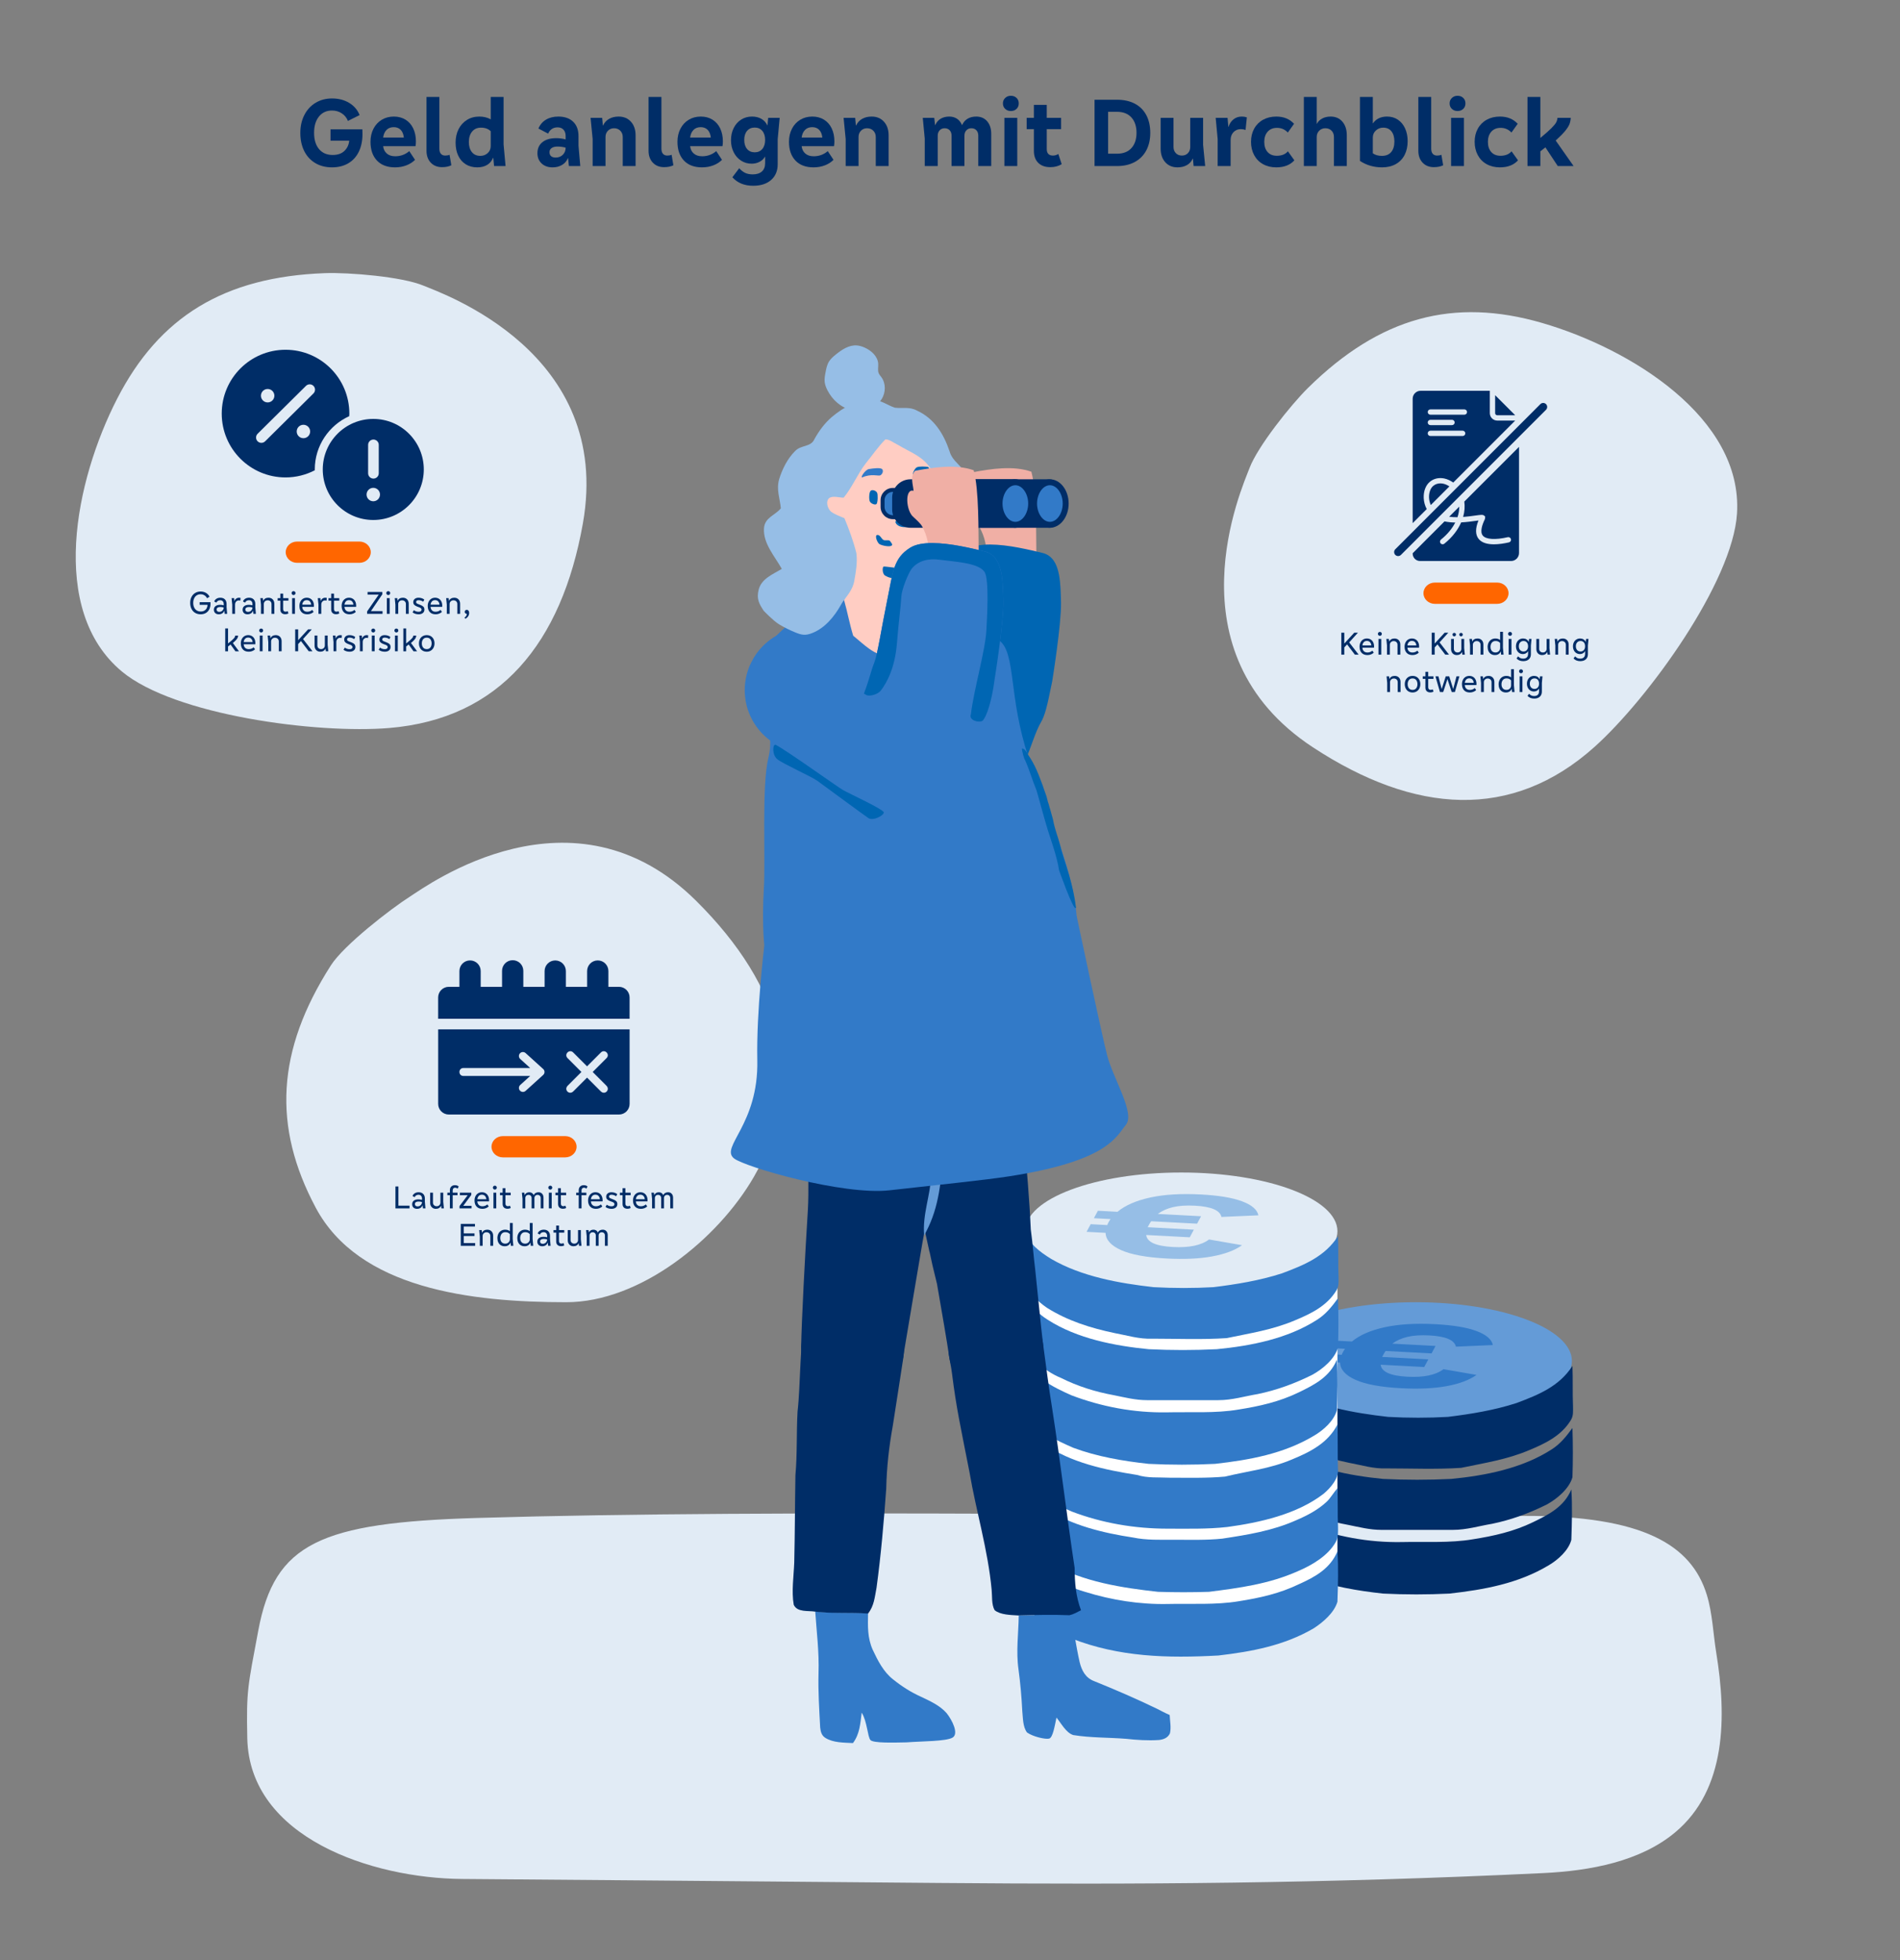 <?xml version="1.0" encoding="UTF-8"?>
<svg xmlns="http://www.w3.org/2000/svg" viewBox="0 0 960 990">
  <rect x="0" y="0" width="960" height="990" fill="#808080" stroke="none"/>
  <defs>
    <style>
      .cls-1 {
        fill: none;
      }

      .cls-1, .cls-2, .cls-3, .cls-4, .cls-5, .cls-6, .cls-7, .cls-8, .cls-9, .cls-10, .cls-11 {
        stroke-width: 0px;
      }

      .cls-2 {
        fill: #e1ebf5;
      }

      .cls-3 {
        fill: #327ac8;
      }

      .cls-4 {
        fill: #96bee6;
      }

      .cls-5 {
        fill: #f60;
      }

      .cls-6 {
        fill: #649bd7;
      }

      .cls-7 {
        fill: #fff;
      }

      .cls-8 {
        fill: #f0afa5;
      }

      .cls-9 {
        fill: #ffcdc3;
      }

      .cls-10 {
        fill: #002d67;
      }

      .cls-11 {
        fill: #0066b3;
      }
    </style>
  </defs>
  <g id="Illus">
    <g>
      <path class="cls-8" d="M490.739,248.644c-.274-3.336-1.876-7.28.735-10.11,9.388-1.781,20.543-3.472,29.631-.291,2.738,9.771,2.359,30.729,2.527,41.365.029.219.039.459.028.68.004,3.086-1.113,6.218-3.379,8.674-4.801,5.204-12.906,5.51-18.109.709-3.164-2.919-4.532-7.033-4.009-10.982-.005-.12.009-.261.025-.362.33-5.745-3.131-12.059-3.757-12.676-1.012-1.242-2.344-2.471-3.676-3.7-3.952-3.068-4.561-14.728-.015-13.308Z"/>
      <g>
        <path class="cls-11" d="M536.091,304.287c.227,10.898-4.447,39.841-4.447,39.841-1.205,5.479-2.475,13.095-4.37,17.917-.069.124-.111.245-.156.337-.234.635-.53,1.221-.807,1.746-3.588,6.167-5.203,13.339-8.335,19.906-1.809,3.516-3.833,7.148-6.092,10.523-.575.881-1.148,1.762-1.815,2.597-2.996,3.673-6.856,6.683-11.488,8.644-14.824,6.237-31.933-.743-38.202-15.591-1.962-4.631-2.602-9.493-2.127-14.186.012-.347.053-.697.125-1.023.148-1.055.353-2.117.59-3.155.09-.415.2-.889.373-1.315.039-.149.048-.294.114-.446,1.93-6.322,3.899-13.426,5.472-17.199.261-.638.495-1.273.735-1.851,2.806-7.3,3.3-10.759,5.283-15.794,1.659-4.216,3.483-16.794,6.465-31.278,2.941-14.364,3.098-21.258,11.6-26.576,5.495-3.484,16.175-2.532,25.371-.838,1.416.274,2.773.527,4.076.815,1.952.404,3.793.852,5.427,1.241l.028-.004c1.071.262,2.08.503,2.941.706,1.04.266,1.984.659,2.801,1.184,6.054,3.833,6.214,14.223,6.44,23.798Z"/>
        <path class="cls-1" d="M487.231,376.8c1.105-.086,2.071.74,2.157,1.845.053.682-.242,1.313-.737,1.713-.055.046-.113.089-.175.13-.274.175-.591.288-.935.314-1.105.086-2.069-.74-2.155-1.847-.027-.344.036-.675.169-.971.008-.022.018-.045.03-.065.032-.065.069-.129.107-.191.016-.027.033-.054.053-.079.331-.474.864-.801,1.486-.849Z"/>
        <path class="cls-1" d="M540.474,308.292c1.105-.086,2.071.74,2.157,1.845.053.682-.242,1.313-.737,1.713-.055.046-.113.089-.175.13-.274.175-.591.288-.935.314-1.105.086-2.069-.74-2.155-1.847-.027-.344.036-.675.169-.971.008-.022.018-.045.03-.065.032-.065.069-.129.107-.191.016-.027.033-.054.053-.079.331-.474.864-.801,1.486-.849Z"/>
      </g>
      <g>
        <g>
          <path class="cls-3" d="M468.576,247.443h3.089c2.869,0,5.198,2.329,5.198,5.198v3.375c0,2.869-2.329,5.198-5.198,5.198h-3.088c-2.869,0-5.198-2.329-5.198-5.198v-3.376c0-2.868,2.329-5.197,5.197-5.197Z"/>
          <path class="cls-10" d="M471.665,248.443c2.314,0,4.197,1.883,4.197,4.198v3.377c0,2.314-1.883,4.198-4.197,4.198h-3.089c-2.314,0-4.197-1.883-4.197-4.198v-3.377c0-2.314,1.883-4.198,4.197-4.198h3.089M471.665,246.443h-3.089c-3.423,0-6.197,2.775-6.197,6.198v3.377c0,3.423,2.774,6.198,6.197,6.198h3.089c3.422,0,6.197-2.775,6.197-6.198v-3.377c0-3.423-2.775-6.198-6.197-6.198h0Z"/>
        </g>
        <path class="cls-10" d="M477.497,242.084h52.647c3.043,0,5.514,2.471,5.514,5.514v13.461c0,3.043-2.471,5.514-5.514,5.514h-52.647c-5.118,0-9.274-4.155-9.274-9.274v-5.942c0-5.118,4.155-9.274,9.274-9.274Z"/>
        <g>
          <path class="cls-3" d="M530.466,265.073c-4.403,0-7.985-4.82-7.985-10.745,0-5.924,3.582-10.744,7.985-10.744s7.985,4.82,7.985,10.744c0,5.925-3.582,10.745-7.985,10.745Z"/>
          <path class="cls-10" d="M530.466,245.084c3.516,0,6.485,4.234,6.485,9.245s-2.97,9.245-6.485,9.245-6.485-4.234-6.485-9.245,2.97-9.245,6.485-9.245M530.466,242.084c-5.239,0-9.485,5.482-9.485,12.245s4.247,12.245,9.485,12.245,9.485-5.482,9.485-12.245-4.247-12.245-9.485-12.245h0Z"/>
        </g>
      </g>
    </g>
    <path class="cls-2" d="M779.763,946.055c23.86-1.144,49.003-5.887,66.548-20.496,26.171-21.791,26.062-58.839,20.858-90.716-1.552-9.509-1.917-20.074-4.804-29.408-7.785-25.173-32.172-39.919-92.456-39.786-156.448.346-372.526-3.613-528.869,1.037-79.206,2.356-102.291,12.702-110.531,56.818-5.279,28.262-6.081,30-5.567,54.412,1.059,50.283,62.999,70.791,108.626,71.109,45.627.318,131.607,1.085,241.103,2.019,99.733.851,193.381.366,305.09-4.99Z"/>
    <g>
      <ellipse class="cls-6" cx="715.328" cy="687.381" rx="78.894" ry="29.655"/>
      <path class="cls-10" d="M636.155,687.102c2.238,6.714,7.554,10.631,13.429,14.268,15.387,8.952,34.411,12.31,51.756,14.268,10.072.56,20.423.56,30.215,0,11.47-1.399,23.5-3.357,34.691-6.994,11.191-4.196,21.542-8.393,28.256-18.744.28,6.714,0,13.708.28,20.423,0,2.518.28,4.756-1.119,6.994-4.756,7.833-12.869,11.75-20.982,15.107-11.191,4.756-22.381,6.435-34.411,8.952-12.589.839-25.179.28-37.768.28-6.435.28-12.589-1.679-18.744-2.798-12.03-2.518-23.78-6.155-34.411-12.869-4.476-3.077-9.512-7.833-10.911-13.429-.56-8.393-.56-17.066-.28-25.459Z"/>
      <path class="cls-10" d="M636.155,719.275c2.798,5.595,6.435,9.512,11.75,12.869,14.827,9.512,33.851,13.149,50.917,14.827,11.191.56,23.22.56,34.411,0,17.345-1.679,35.81-5.316,50.637-14.827,4.476-2.798,7.554-6.714,10.631-10.911.28,8.393.28,16.786,0,24.899-1.679,5.875-7.833,10.911-12.869,13.708-8.952,4.476-18.185,7.833-27.697,9.792-6.714,1.119-12.869,3.077-19.863,3.077h-36.09c-5.875,0-11.191-1.399-16.786-2.518-9.232-1.679-18.185-4.476-26.578-8.673-4.756-1.958-8.952-4.756-12.589-8.393-3.357-3.357-5.875-6.994-5.595-11.75-.28-6.994-.28-14.548-.28-22.101Z"/>
      <path class="cls-10" d="M636.435,750.608h0c3.077,10.351,14.548,15.667,23.22,19.584,15.387,5.875,31.893,8.952,48.399,8.673,11.75-.28,24.619.56,36.09-1.399,10.631-1.679,20.703-3.917,30.494-8.673,8.113-3.917,15.667-7.833,19.304-16.506.56,8.393.28,17.066,0,25.459-1.399,5.316-6.714,10.072-11.47,12.869-15.387,9.232-32.732,12.31-50.078,14.268-11.191.56-22.381.56-33.572,0-12.869-1.399-26.018-3.637-38.048-8.113-8.952-3.917-17.625-7.833-22.941-16.506-2.518-3.917-1.958-7.554-1.958-12.03.56-5.595 0-11.471.56-17.625h0Z"/>
      <path class="cls-3" d="M729.351,691.551l16.674,2.893c-3.616,2.58-8.627,4.463-15.038,5.651-6.412,1.188-14.098,1.543-23.056,1.068-10.242-.545-17.915-1.956-23.019-4.236-5.105-2.278-7.718-5.189-7.84-8.731l-9.6-.51,2.072-3.856,8.419.448c.051-.283.235-.72.552-1.31.416-.774.773-1.344,1.072-1.71l-8.419-.448,2.023-3.764,9.896.526c3.865-3.235,9.356-5.635,16.478-7.2,7.119-1.564,15.701-2.08,25.745-1.546,8.958.477,15.881,1.634,20.769,3.47,4.885,1.837,7.623,4.19,8.209,7.055l-18.671.824c-.732-3.352-5.183-5.246-13.354-5.68-4.432-.236-8.16.012-11.185.743-3.028.732-5.563,1.872-7.61,3.418l21.858,1.163-2.023,3.764-23.188-1.233c-.299.365-.646.92-1.046,1.664l-.724,1.347,23.335,1.241-2.072,3.856-22.006-1.17c.399,3.589,4.883,5.612,13.45,6.068,8.27.439,14.369-.828,18.3-3.806Z"/>
    </g>
    <g>
      <path class="cls-7" d="M675.757,804.198s-34.223,21.49-78.944,21.49-79.227-21.49-79.227-21.49v-165.714h158.171v165.714Z"/>
      <g>
        <ellipse class="cls-2" cx="596.863" cy="621.861" rx="78.894" ry="29.655"/>
        <path class="cls-3" d="M517.69,621.582c2.238,6.714,7.554,10.631,13.429,14.268,15.387,8.952,34.411,12.31,51.756,14.268,10.072.56,20.423.56,30.215,0,11.47-1.399,23.5-3.357,34.691-6.994,11.191-4.196,21.542-8.393,28.256-18.744.28,6.714,0,13.708.28,20.423,0,2.518.28,4.756-1.119,6.994-4.756,7.833-12.869,11.75-20.982,15.107-11.191,4.756-22.381,6.435-34.411,8.952-12.589.839-25.179.28-37.768.28-6.435.28-12.589-1.679-18.744-2.798-12.03-2.518-23.78-6.155-34.411-12.869-4.476-3.077-9.512-7.833-10.911-13.429-.56-8.393-.56-17.066-.28-25.459Z"/>
        <path class="cls-3" d="M517.69,653.755c2.798,5.595,6.435,9.512,11.75,12.869,14.827,9.512,33.851,13.149,50.917,14.827,11.191.56,23.22.56,34.411,0,17.345-1.679,35.81-5.316,50.637-14.827,4.476-2.798,7.554-6.714,10.631-10.911.28,8.393.28,16.786,0,24.899-1.679,5.875-7.833,10.911-12.869,13.708-8.952,4.476-18.185,7.833-27.697,9.792-6.714,1.119-12.869,3.077-19.863,3.077h-36.09c-5.875,0-11.191-1.399-16.786-2.518-9.232-1.679-18.185-4.476-26.578-8.673-4.756-1.958-8.952-4.756-12.589-8.393-3.357-3.357-5.875-6.994-5.595-11.75-.28-6.994-.28-14.548-.28-22.101Z"/>
        <path class="cls-3" d="M517.97,685.088h0c3.077,10.351,14.548,15.667,23.22,19.584,15.387,5.875,31.893,8.952,48.399,8.673,11.75-.28,24.619.56,36.09-1.399,10.631-1.679,20.703-3.917,30.494-8.673,8.113-3.917,15.667-7.833,19.304-16.506.56,8.393.28,17.066,0,25.459-1.399,5.316-6.714,10.072-11.47,12.869-15.387,9.232-32.732,12.31-50.078,14.268-11.191.56-22.381.56-33.572,0-12.869-1.399-26.018-3.637-38.048-8.113-8.952-3.917-17.625-7.833-22.941-16.506-2.518-3.917-1.958-7.554-1.958-12.03.56-5.595 0-11.471.56-17.625h0Z"/>
        <path class="cls-3" d="M517.69,717.821c2.518,4.476,5.316,8.393,9.792,11.47,13.429,9.512,31.054,13.149,47,15.667,5.316,1.679,10.631,1.119,16.506,1.399,9.232,0,18.744.28,27.976-.56,11.47-2.798,22.661-3.917,33.851-8.673,9.512-3.917,18.185-8.393,22.941-17.625.28,7.554,0,14.827.28,22.381.56,4.756-3.917,9.792-7.274,12.589-13.429,10.351-32.173,14.548-48.679,16.786-10.072,1.119-20.143.839-30.215.839-16.506,0-33.012-2.798-48.399-8.673-8.952-3.917-20.143-9.512-23.5-19.304-.839-8.952-0-17.905-.28-26.298Z"/>
        <path class="cls-3" d="M517.69,749.434c2.798,5.316,5.875,9.232,10.911,12.589,12.589,8.393,29.095,12.31,43.923,14.548,6.714,1.399,13.708,1.119,20.703,1.119,8.113,0,16.226.28,24.34-.56,12.869-1.958,25.179-3.917,37.209-9.232,5.875-2.518,11.191-5.316,15.667-9.512,1.958-1.958,3.357-4.476,5.316-6.714.28,6.435,0,12.869.28,19.024,0,2.798.28,5.595-1.119,8.113-3.917,6.994-12.03,11.75-19.304,14.827-14.548,6.435-29.375,8.393-44.762,10.351-8.673.28-17.066.28-25.738,0-17.905-1.958-38.048-5.036-53.994-14.268-5.595-3.357-12.03-8.673-13.429-15.387-.28-8.393-0-16.786-0-24.899Z"/>
        <path class="cls-3" d="M518.249,781.887h0c1.958,6.714,7.554,11.191,13.149,14.827,5.316,3.077,10.911,5.595,16.786,7.274,13.429,4.196,27.697,6.435,41.685,6.155,12.03-.28,24.34.56,36.09-1.399,10.631-1.679,20.703-3.917,30.494-8.673,8.113-3.637,15.667-7.833,19.304-16.506.56,8.393.28,17.066,0,25.458-1.679,5.595-7.274,10.351-12.03,13.429-14.827,8.673-31.334,11.75-48.119,13.709-25.738,1.399-50.078.839-74.417-8.673-8.393-3.637-16.506-7.833-21.542-15.667-2.518-4.196-1.679-8.393-1.958-13.149.28-5.595-.28-11.191.56-16.786h0Z"/>
        <path class="cls-4" d="M610.886,626.031l16.674,2.893c-3.616,2.58-8.627,4.463-15.038,5.651-6.412,1.188-14.098,1.543-23.056,1.068-10.242-.545-17.915-1.956-23.019-4.236-5.105-2.278-7.718-5.189-7.84-8.731l-9.6-.51,2.072-3.856,8.419.448c.051-.283.235-.72.552-1.31.416-.774.773-1.344,1.072-1.71l-8.419-.448,2.023-3.764,9.896.526c3.865-3.235,9.356-5.635,16.478-7.2,7.119-1.564,15.701-2.08,25.745-1.546,8.958.477,15.881,1.634,20.769,3.47,4.885,1.837,7.623,4.19,8.209,7.055l-18.671.824c-.732-3.352-5.183-5.246-13.354-5.68-4.432-.236-8.16.012-11.185.743-3.028.732-5.563,1.872-7.61,3.418l21.858,1.163-2.023,3.764-23.188-1.233c-.299.365-.646.92-1.046,1.664l-.724,1.347,23.335,1.241-2.072,3.856-22.006-1.17c.399,3.589,4.883,5.612,13.45,6.068,8.27.439,14.369-.828,18.3-3.806Z"/>
      </g>
    </g>
    <path class="cls-2" d="M631.298,236.503c4.126-11.01,21.003-32.12,29.573-40.563,36.481-35.942,73.691-45.753,118.234-32.842,44.542,12.911,101.489,47.871,98.542,96.213-2.107,34.561-44.751,93.508-71.993,117.933-41.755,37.438-90.909,33.907-142.245.234-73.394-48.142-35.684-131.436-32.11-140.975Z"/>
    <path class="cls-2" d="M207.248,452.772c-9.92,6.311-33.52,24.607-40.011,34.736-27.63,43.119-29.544,81.553-7.71,122.468,21.834,40.914,78.168,47.75,126.6,47.75,37.263,0,76.573-31.733,94.844-63.433,28.005-48.588,14.396-95.952-29.156-139.226-62.265-61.866-135.973-7.763-144.568-2.295Z"/>
    <path class="cls-2" d="M214.018,144.294c-10.839-4.557-37.775-6.772-49.798-6.335-51.178,1.861-83.854,22.188-105.037,63.443-21.183,41.255-34.846,106.665,2.334,137.703,26.581,22.189,98.719,31.637,135.181,28.59,55.886-4.67,87.057-42.84,97.804-103.287,15.365-86.419-71.094-116.166-80.484-120.114Z"/>
    <g>
      <g>
        <path class="cls-10" d="M413.074,567.591c-2.713-1.725-5.43-5.941-5.62-20.068-.138-10.222-2.331-32.487-2.787-36.074-.595-4.677.595-12.861,0-14.966-.595-2.105-.172-13.563-.172-13.563l109.247,7.483s1.871,28.762,2.338,35.076c.468,6.314,1.279,26.293,1.277,30.918-.002,4.367-3.08,8.055-7.011,10.491-1.955,1.211-5.781,2.433-8.406,3.263-3.151.997-7.55.96-11.348,1.511-5.101.741-9.897.412-15.433.585-13.518.422-24.79.422-32.298.234-2.88-.072-12.077-.682-14.911-1.198l-8.934-1.627c-.931-.101-1.842-.331-2.71-.682l-3.231-1.383Z"/>
        <g>
          <path class="cls-10" d="M526.958,678.375c-1.048-8.581-2.945-28.236-3.908-37.157-.387-3.027-.684-6.086-.986-9.159-.361-3.682-.727-7.385-1.251-11.091-.708-15.718-2.049-30.895-3.465-46.5,0-3.741.057-5.657,0-7.951,0-5.005.01-6.496.01-10.121,0-12.461-6.486-23.421-16.255-29.708-5.495-3.512-12.009-5.579-19.032-5.579-9.487,0-18.125,3.767-24.469,9.884-2.549,2.464-4.73,5.296-6.457,8.44-2.775,5.041-4.333,10.818-4.333,16.964,0,3.914.64,7.675,1.813,11.191l-.003.002s.026.065.061.153c.366,1.08.795,2.129,1.26,3.159,1.898,4.759,5.282,13.243,6.275,15.725,1.403,3.508,1.987,5.729,2.806,8.769.819,3.04,3.04,9.47,3.624,11.575.585,2.105,3.817,11.027,4.209,12.744.392,1.717,2.269,10.253,2.708,12.272.03.135.093.34.178.587.44,2.032.849,4.072,1.32,6.097.102.441.204.883.307,1.324.669,2.836,1.353,5.668,2.063,8.499,2.435,13.82,5.324,30.926,6.004,35.769,0,.085.339,2.181.369,2.294,2.265,10.875,11.866,19.06,23.421,19.06,13.254,0,23.959-10.734,23.959-23.988,0-.765-.17-3.002-.227-3.257Z"/>
          <circle class="cls-10" cx="482.001" cy="556.384" r="2.007"/>
        </g>
        <path class="cls-3" d="M514.735,815.92c8.579-.238,17.278-.357,25.977-.119,2.026,7.745,2.979,15.729,4.766,23.594,1.072,4.409,2.979,8.103,7.507,9.771,10.605,4.29,21.091,8.818,31.458,13.822,2.145,1.072,4.29,2.264,6.554,3.217.119,2.979.834,6.315.119,9.294-1.072,2.264-3.217,3.098-5.601,3.336-5.481.357-11.082,0-16.444-.596-8.818-.715-18.112-.477-26.811-1.907-3.694-1.192-6.077-5.958-8.46-8.818-.834,3.813-1.787,10.129-3.694,10.605-1.907.477-8.222-.953-11.201-3.098-2.145-2.86-2.026-7.388-2.383-10.843-.357-7.03-.953-13.942-1.907-20.972-1.311-9.175 0-18.112.119-27.288Z"/>
        <g>
          <g>
            <path class="cls-10" d="M476.831,546.159c-4.106-14.897-17.785-25.828-33.985-25.828-1.841,0-3.625.142-5.41.397-16.709,2.577-29.538,16.907-29.822,34.268l.029,1.246v5.409c.084,5.211.254,11.017.425,16.992.339,11.356.623,23.195.141,32.144-1.444,22.855-3.2,56.358-3.427,69.697,0,0,0,.623.085,1.728.708,13.736,12.008,24.667,25.885,24.667,12.517,0,22.968-8.836,25.432-20.617.142-.623.255-1.246.312-1.869,3.03-17.785,7.391-44.18,9.629-57.038,0,0,.624-3.205.794-4.196h0l1.924-10.077,6.089-35.684,1.756-9.034,1.104-7.165.142-.935c.198-4.644.028-9.261-1.104-14.104Z"/>
            <path class="cls-6" d="M478.034,561.872c.477,6.792-1.072,12.988-1.43,19.78-1.072,14.18-1.907,27.645-8.699,40.514l-.953,1.907c-.953-10.605,3.098-20.019,3.575-30.505.477-10.843.834-21.33,3.336-32.054,1.43.119,2.86.238,4.171.358Z"/>
          </g>
          <path class="cls-10" d="M444.867,556.385c0,.277-.056.541-.158.782l-.002.002c-.305.719-1.017,1.223-1.848,1.223-1.07,0-1.943-.836-2.003-1.892v-.011c-.002-.034-.003-.068-.003-.103,0-.011,0-.024.002-.035.018-1.093.907-1.972,2.005-1.972.922,0,1.7.622,1.934,1.47.048.171.074.351.074.538Z"/>
          <path class="cls-6" d="M446.457,538.04s.238,5.958-5.243,15.372c-5.481,9.414-11.32,14.895-11.082,15.848s.953,1.192,2.145.477c1.192-.715,4.409-3.456,6.792-7.03,2.383-3.694,8.222-14.895,9.056-17.636.834-2.741,1.43-6.077,1.43-6.077,0,0-2.741-1.787-3.098-.953Z"/>
        </g>
        <g>
          <path class="cls-10" d="M546.188,813.294c-1.897.963-3.682,2.039-5.834,2.521-8.695-.368-17.276-.142-25.97.113-3.71-.255-8.836-.255-11.81-2.634-1.67-2.86-1.189-7.023-1.529-10.252-1.813-20.023-7.874-39.79-11.216-59.558-4.871-24.837-6.586-32.122-8.807-49.646-.268-2.111-.414-2.913-.957-5.868-.157-.87-.419-2.376-.601-3.421-.069-.395-.085-.821-.113-1.218-.028-.566-.057-1.133-.057-1.699,0-13.254,10.705-23.987,23.931-23.987,12.432,0,22.6,9.431,23.846,21.524,1.529,11.187,2.719,20.986,4.588,32.484,4.163,26.706,7.279,53.639,11.328,80.317,0,7.392.595,14.415,3.201,21.325Z"/>
          <circle class="cls-10" cx="503.24" cy="681.674" r="2.007"/>
        </g>
        <path class="cls-3" d="M411.9,813.894c8.937,1.072,17.755.357,26.692.953-.119,6.435-.357,12.393,2.383,18.47,2.502,5.362,5.481,11.201,10.248,14.895,4.29,3.456,8.937,6.435,13.942,8.699,4.528,2.145,9.652,4.409,13.108,8.341,2.86,3.575,6.315,10.486,2.979,12.393-3.336,1.907-15.491,1.787-23.236,2.383-6.315.119-16.802.477-18.231-1.192-1.43-1.668-1.668-9.533-4.409-13.822-.715,5.601-.953,10.724-4.409,15.372-4.528-.238-10.009-.119-13.942-2.622-1.907-1.192-2.383-3.098-2.622-5.243-.477-9.175-1.072-18.231-.834-27.407.357-10.605-.953-20.853-1.668-31.22Z"/>
        <g>
          <path class="cls-10" d="M456.751,681.66c0,1.189-.085,2.351-.254,3.512-.057.453-.142.906-.198,1.359-1.444,9.771-3.795,24.243-5.183,33.475-1.926,10.592-3.115,21.212-3.342,31.917-1.189,16.681-2.634,33.362-4.899,50.042-.935,4.786-1.19,9.063-4.276,12.999-8.95-.595-17.87.113-26.706-.963-3.456-.595-9.035.482-10.847-3.455-1.189-6.769,0-14.415.254-21.326.34-14.642.34-29.425.595-44.095.963-10.705.482-21.439,1.077-32.172.821-7.137.991-15.151,1.359-21.779.057-2.067.369-6.429.51-9.346v-.17c.028-.651.057-1.274.085-1.869-.028-.057,0-.142,0-.198,1.048-13.367,12.206-23.903,25.829-23.903,14.359,0,25.998,11.64,25.998,25.97Z"/>
          <path class="cls-10" d="M432.802,681.673c0,.092-.007.182-.02.271-.004.035-.011.07-.015.105-.002.013-.007.026-.009.039-.191.91-.999,1.592-1.966,1.592-1.073,0-1.947-.844-2.002-1.905-.002-.028-.002-.059-.002-.09v-.013c.002-.05.004-.098.007-.144-.002-.004,0-.011,0-.015.081-1.032.944-1.846,1.997-1.846,1.11,0,2.01.899,2.01,2.006Z"/>
        </g>
      </g>
      <g>
        <path class="cls-10" d="M412.571,483.152c-4.856,1.524-18.159,1.21-18.905,5.58-4.02,23.57-.868,44.582,3.106,60.478,4.627,18.508,17.129,24.347,46.257,24.182,28.118-.159,51.662-1.621,68.268-5.932,17.987-4.669,24.123-17.168,24.703-24.189.822-9.958.366-46.313-1.126-50.009-6.733-16.681-24.371-14.437-69.269-15.606-28.36-.739-42.663,2.239-53.035,5.495Z"/>
        <path class="cls-3" d="M522.949,500.536c-10.281,7.023-29.001,8.893-38.8,10.309-9.826,1.388-31.804,2.804-41.178,3.739-9.345.934-25.233-1.416-35.995-4.22-10.761-2.804-13.112-11.697-17.304-18.239-4.22-6.542-4.673-28.066-3.739-43.019.935-14.982-1.18-52.332,2.323-66.412,5.819-23.388-18.591-37.301-1.769-55.54,6.225-6.738,22.887-25.201,43.962-27.009,27.698-2.377,60.355,13.135,60.355,13.135,0,0,5.013,3.455,13.906,10.026,8.892,6.542,4.545,28.574,15.098,59.574-.737,1.473,7.995,17.994,9.014,22.865.397,1.869-.785,3.699-.474,5.511,0,.028.254,1.935.254,1.964.991,5.494,6.042,9.633,6.637,12.295.113.482.283,1.133.538,1.898.029.057.029.141.057.226.964,3.087,2.748,8.241,4.418,14.585.057.17.086.368.141.538,1.247,4.701,2.437,10.082,3.145,15.803v.028c.057.226.084.481.113.708v.028c.141,1.104.254,2.209.339,3.342,1.416,17.757-10.761,30.87-21.041,37.865Z"/>
        <path class="cls-11" d="M540.394,442.762c-.055-.17-.084-.368-.141-.538-1.841-6.315-3.738-11.413-4.418-14.585-.028-.085-.028-.17-.057-.226-.254-.765-.425-1.416-.538-1.898-.595-2.662-2.209-6.146-3.2-11.64,0-.028-1.403-4.999-1.403-5.028-.685-1.997-.388-1.709-1.169-3.858-.301-1.044-.555-2.522-.994-3.566-1.033-2.799-1.578-4.558-1.578-4.56-2.265-5.947-3.741-10.347-7.771-16.183-.567-1.133-1.7-2.866-2.832-2.582.283,1.7.849,4.565,1.7,5.981,2.243,4.986,3.649,10.17,5.683,15.016,1.171,3.82,4.151,15.117,5.787,20.304,1.643,5.211,4.673,13.509,5.607,20.051,0,0,7.25,20.561,8.469,19.145v-.028c.057-.057.084-.113.113-.198v-.028c-.708-5.664-1.955-10.96-3.258-15.576Z"/>
        <g>
          <path class="cls-3" d="M403.844,317.229c2.669-.342,5.325-.338,7.876-.036.032.024.06.02.088.017,9.849.881,18.715,5.686,22.966,6.997,5.619,1.737,22.894,14.915,29.667,18.761,6.865,3.89,25.648,10.336,34.306,18.422.36.354.687.683.934,1.052,4.414,4.374,7.442,10.183,8.29,16.812,1.255,9.805-2.551,19.114-9.39,25.242-.767.698-1.566,1.371-2.428,1.996-1.388.976-2.847,1.849-4.383,2.559-.049.063-.133.074-.186.11-5.78,3.252-10.325,3.205-16.766,3.744-3.561.284-12.177-.555-19.212-1.54-7.463-1.871-9.687-3.185-17.494-6.183-2.989-1.045-8.192-3.777-10.691-5.456-12.209-7.946-25.796-16.171-37.667-25.274-.408-.291-.816-.58-1.228-.9-6.369-4.923-10.887-12.339-11.994-20.991-.69-5.393.036-10.654,1.884-15.402.125-.359.251-.718.436-1.055.464-1.059.988-2.096,1.547-3.081.199-.455.457-.887.748-1.296,4.839-7.7,12.979-13.253,22.699-14.497Z"/>
          <path class="cls-1" d="M408.414,346.492c1.039.384,1.572,1.538,1.188,2.577-.237.642-.769,1.091-1.385,1.248-.069.018-.14.034-.213.045-.322.044-.657.014-.981-.105-1.039-.384-1.571-1.538-1.186-2.579.12-.324.315-.598.559-.812.017-.017.035-.033.055-.047.057-.046.116-.089.177-.129.025-.018.053-.035.081-.049.499-.292,1.12-.366,1.705-.15Z"/>
        </g>
        <path class="cls-3" d="M386.178,477.543s-4.059,33.296-3.538,57.918c.691,32.691-19.015,43.888-11.752,49.636,5.447,4.311,55.058,18.758,78.602,16.089,23.544-2.669,47.792-5.073,60.98-7.142,49.52-7.77,53.506-20.01,58.377-25.892,4.871-5.882-6.43-23.348-9.462-35.192-3.032-11.844-15.395-70.289-15.395-70.289l-157.813,14.872Z"/>
      </g>
      <g>
        <path class="cls-4" d="M491.656,320.589c2.04-3.498,4.63-7.36,5.493-11.677.863-4.934-.987-8.881-2.097-13.568-1.357-5.427-.863-10.484-3.207-15.418-1.233-3.084-3.454-5.674-2.714-9.128,1.603-9.744,3.7-21.216-.74-30.467-2.097-5.181-7.154-7.031-8.634-12.458-2.96-8.758-7.771-16.528-16.405-20.475-3.824-2.097-7.154-.987-11.225-1.48-4.07-1.357-6.784-3.947-11.348-3.824-7.771-.493-14.802,3.824-20.475,8.511-3.7,3.207-6.414,6.907-8.758,11.101-1.85,4.317-6.784,2.837-9.868,6.167-3.824,3.824-6.414,9.004-8.018,14.185-1.48,5.304.37,9.498.863,14.678-2.837,3.577-8.141,4.564-8.511,10.114-.493,7.647,5.427,14.061,9.004,20.475-4.44,2.714-10.361,4.934-11.718,10.608-1.11,4.564.209,6.951,2.553,10.528,0,0,4.72,4.994,7.756,6.85,2.574,1.574,5.33,2.917,8.117,4.068,3.412,1.409,5.272,1.719,8.728.337,6.458-2.581,11.113-8.336,14.449-14.235.754-1.334,1.541-2.772,2.902-3.475.887-.458,1.912-.543,2.907-.62,4.889-.378,9.779-.755,14.668-1.133,1.267-.098,2.714-.132,3.6.779.71.73.818,1.833.961,2.841.956,6.738,5.089,12.634,9.903,17.444,2.903,2.899,2.979,3.886,6.794,5.393,5.882,2.324,18.332,3.454,22.63-2.201,1.533-2.017,1.588-2.421,1.588-2.421l.798-1.5Z"/>
        <path class="cls-9" d="M458.549,291.697c-.205,3.488.209,6.368,1.646,9.651,3.576,8.238,5.54,17.267,8.15,25.886-6.186,4.192-11.345,5.541-18.879,4.456-8.003-.762-12.459-5.804-18.381-10.612-1.847-6.039-2.889-11.968-4.618-18.007,2.228-2.961,4.383-5.679,5.116-9.373.85-4.691,1.729-9.645,1.114-14.306-1.494-6.068-3.693-11.99-6.039-17.648-2.227-.997-4.807-1.847-6.801-3.342-1.73-1.583-2.844-5.16-.85-6.889,1.964-1.231,5.042-.146,7.27-.146,4.427-5.423,6.919-11.814,11.111-17.267,3.312-4.045,6.274-8.501,9.996-12.195,2.082,0,4.309,1.847,6.157,2.697,6.273,3.841,13.192,5.922,17.033,12.723,3.694,7.035,4.309,15.918,3.694,23.54-.499,8.15-4.954,17.531-11.111,23.57-.792.791-1.671,1.407-2.668,1.876-.938,1.554-1.773,3.19-1.919,5.096.004.096-.016.164-.019.292Z"/>
        <path class="cls-11" d="M468.189,245.891c.863.987.863,5.674-.123,6.537-.987.863-2.59.987-2.96-.37-.37-1.357-1.11-5.181-.247-6.414.863-1.233,2.467-.617,3.33.247Z"/>
        <path class="cls-11" d="M439.943,247.864c.863-.74,2.714,0,3.207.987.493.863.37,4.934-.247,5.674s-2.714-.123-3.33-1.11c-.617-.987-.493-4.934.37-5.551Z"/>
        <path class="cls-11" d="M456.842,249.961c1.974.37,3.207,15.788,1.604,16.158-1.604.37-4.934.123-5.921-2.097-.74-1.85,2.96-.247,3.947-1.48.37-3.947-1.48-13.075.37-12.581Z"/>
        <path class="cls-11" d="M443.274,270.19c1.48-.123,1.974,1.974,3.207,2.59.987.37,2.714-.247,3.207.493.493.74,1.85,1.974.493,2.467s-4.81-.247-5.921-.987c-1.11-.863-2.467-4.44-.987-4.564Z"/>
        <path class="cls-11" d="M446.357,286.225c.617-.493,8.95,1.688,14.131.085-1.311,2.135-1.667,3.47-1.919,5.096-3.947.493-7.277,1.603-10.978-.493-1.85-.617-1.85-4.194-1.233-4.687Z"/>
        <path class="cls-3" d="M389.976,305.233c.046-.014.093-.025.139-.039-.046.013-.093.025-.139.039Z"/>
        <path class="cls-11" d="M468.622,235.803c1.11.123,1.357,2.344.37,2.714-.987.37-4.317-.617-7.277,1.11-1.233.74.247-2.96,1.48-3.577,1.233-.617,4.317-.37,5.427-.247Z"/>
        <path class="cls-3" d="M439.019,236.914c2.22-.37,6.044-.863,6.784.123.74.987-.123,2.714-1.11,3.084s-4.564-.987-9.004.987c-1.233.37,1.357-3.824,3.33-4.194Z"/>
        <path class="cls-4" d="M436.107,207.403c3.821-.554,7.489-2.674,9.471-5.987,1.982-3.313,2.035-7.815-.253-10.925-.459-.624-1.006-1.197-1.322-1.904-.653-1.465-.187-3.159-.265-4.76-.185-3.794-3.448-6.776-6.928-8.3-1.225-.536-2.517-.953-3.85-1.058-3.93-.309-7.531,2.073-10.603,4.543-1.324,1.065-2.641,2.193-3.525,3.644-1,1.643-1.373,3.579-1.729,5.469-.294,1.56-.589,3.147-.426,4.726.155,1.503.72,2.935,1.41,4.279,2.437,4.747,6.733,8.708,11.936,9.893l6.083.38Z"/>
      </g>
    </g>
    <g>
      <g>
        <g>
          <path class="cls-3" d="M451.129,247.443h3.089c2.869,0,5.198,2.329,5.198,5.198v3.376c0,2.868-2.329,5.197-5.197,5.197h-3.09c-2.868,0-5.197-2.329-5.197-5.197v-3.377c0-2.868,2.329-5.197,5.197-5.197Z"/>
          <path class="cls-10" d="M454.218,248.443c2.314,0,4.198,1.883,4.198,4.198v3.377c0,2.314-1.883,4.198-4.198,4.198h-3.089c-2.314,0-4.198-1.883-4.198-4.198v-3.377c0-2.314,1.883-4.198,4.198-4.198h3.089M454.218,246.443h-3.089c-3.423,0-6.198,2.775-6.198,6.198v3.377c0,3.423,2.775,6.198,6.198,6.198h3.089c3.423,0,6.198-2.775,6.198-6.198v-3.377c0-3.423-2.775-6.198-6.198-6.198h0Z"/>
        </g>
        <path class="cls-10" d="M460.05,242.084h52.647c3.043,0,5.514,2.471,5.514,5.514v13.461c0,3.043-2.471,5.514-5.514,5.514h-52.647c-5.118,0-9.274-4.155-9.274-9.274v-5.942c0-5.118,4.155-9.274,9.274-9.274Z"/>
        <g>
          <path class="cls-3" d="M513.019,265.073c-4.403,0-7.985-4.82-7.985-10.745,0-5.924,3.582-10.744,7.985-10.744s7.985,4.82,7.985,10.744c0,5.925-3.582,10.745-7.985,10.745Z"/>
          <path class="cls-10" d="M513.02,245.084c3.516,0,6.485,4.234,6.485,9.245s-2.97,9.245-6.485,9.245-6.485-4.234-6.485-9.245,2.97-9.245,6.485-9.245M513.02,242.084c-5.239,0-9.485,5.482-9.485,12.245s4.247,12.245,9.485,12.245,9.485-5.482,9.485-12.245-4.247-12.245-9.485-12.245h0Z"/>
        </g>
      </g>
      <path class="cls-8" d="M461.594,247.909c-.274-3.336-1.876-7.28.735-10.11,9.388-1.781,20.543-3.472,29.631-.291,2.738,9.771,2.359,30.729,2.527,41.365.029.219.039.459.028.68.004,3.086-1.113,6.218-3.379,8.674-4.801,5.204-12.906,5.51-18.109.709-3.164-2.919-4.532-7.033-4.009-10.982-.005-.12.009-.261.025-.362.33-5.745-3.131-12.059-3.757-12.676-1.012-1.242-2.344-2.471-3.676-3.7-3.952-3.068-4.561-14.728-.015-13.308Z"/>
      <g>
        <path class="cls-3" d="M506.946,303.551c.227,10.898-4.447,39.841-4.447,39.841-1.205,5.479-2.475,13.095-4.37,17.917-.069.124-.111.245-.156.337-.234.635-.53,1.221-.807,1.746-3.588,6.167-5.203,13.339-8.335,19.906-1.809,3.516-3.833,7.148-6.092,10.523-.575.881-1.148,1.762-1.815,2.597-2.996,3.673-6.856,6.683-11.488,8.644-14.824,6.237-31.933-.743-38.202-15.591-1.962-4.631-2.602-9.493-2.127-14.186.012-.347.053-.697.125-1.023.148-1.055.353-2.117.59-3.155.09-.415.2-.889.373-1.315.039-.149.048-.294.114-.446,1.93-6.322,3.899-13.426,5.472-17.199.261-.638.495-1.273.735-1.851,2.806-7.3,3.3-10.759,5.283-15.794,1.659-4.216,3.483-16.794,6.465-31.278,2.941-14.364,3.098-21.258,11.6-26.576,5.495-3.484,16.175-2.532,25.371-.838,1.416.274,2.773.527,4.076.815,1.952.404,3.793.852,5.427,1.241l.028-.004c1.071.262,2.08.503,2.941.706,1.04.266,1.984.659,2.801,1.184,6.054,3.833,6.214,14.223,6.44,23.798Z"/>
        <path class="cls-1" d="M458.086,376.065c1.105-.086,2.071.74,2.157,1.845.053.682-.242,1.313-.737,1.713-.055.046-.113.089-.175.13-.274.175-.591.288-.935.314-1.105.086-2.069-.74-2.155-1.847-.027-.344.036-.675.169-.971.008-.022.018-.045.03-.065.032-.065.069-.129.107-.191.016-.027.033-.054.053-.079.331-.474.864-.801,1.486-.849Z"/>
        <path class="cls-1" d="M511.329,307.557c1.105-.086,2.071.74,2.157,1.845.053.682-.242,1.313-.737,1.713-.055.046-.113.089-.175.13-.274.175-.591.288-.935.314-1.105.086-2.069-.74-2.155-1.847-.027-.344.036-.675.169-.971.008-.022.018-.045.03-.065.032-.065.069-.129.107-.191.016-.027.033-.054.053-.079.331-.474.864-.801,1.486-.849Z"/>
      </g>
      <path class="cls-11" d="M506.946,303.551c.227,10.898-4.447,39.841-4.447,39.841-.416,3.391-1.866,12.468-4.37,17.917-.069.124-.111.245-.156.337-.384.798-.783,1.484-1.197,2.056-.957,1.679-7.644.488-6.205-3.008,1.318-11.619,7.25-32.1,7.799-42.123.309-5.735,1.576-26.033-.956-29.754-3.139-4.62-15.194-5.103-23.01-6.145-7.868-1.006-12.2,2.354-13.97,4.859-1.738,2.53-4.811,10.21-5.01,13.716-.278,5.098-1.479,13.884-2.213,23.385-.958,12.608-5.085,20.139-8.202,24.202-1.355,1.731-5.341,3.119-7.335,2.173-.214-.087-.654-.374-1.158-.71,2.806-7.3,3.3-10.759,5.283-15.794,1.659-4.216,3.483-16.794,6.465-31.278,2.941-14.364,3.098-21.258,11.6-26.576,5.495-3.484,16.175-2.532,25.371-.838,1.387.278,2.776.555,4.076.815,1.983.429,3.822.848,5.427,1.241l.028-.004c1.075.29,2.084.531,2.944.734,1.04.265,1.984.659,2.798,1.156,6.054,3.833,6.214,14.223,6.44,23.798Z"/>
    </g>
    <path class="cls-11" d="M391.971,376.222c5.173,2.586,30.778,20.95,33.882,22.761,3.104,1.81,20.691,9.828,20.691,11.38s-5.431,4.397-7.759,2.845-23.019-16.812-25.864-18.881c-2.845-2.069-17.329-8.535-20.174-10.863-2.845-2.328-2.328-8.018-.776-7.242Z"/>
    <g>
      <path class="cls-5" d="M285.577,584.566h-31.489c-3.175,0-5.75-2.406-5.75-5.373h0c0-2.968,2.574-5.374,5.75-5.374h31.489c3.175,0,5.75,2.406,5.75,5.374h0c0,2.968-2.574,5.373-5.75,5.373Z"/>
      <g>
        <path class="cls-10" d="M221.39,557.552c0,2.968,2.406,5.374,5.374,5.374h85.98c2.968,0,5.374-2.406,5.374-5.374v-37.63h-96.727v37.63ZM286.772,534.434c-1.933-1.933.916-4.783,2.85-2.85l6.998,6.998,6.998-6.998c1.933-1.933,4.783.916,2.849,2.85l-6.998,6.998,6.926,6.926c2.064,2.064-.786,4.914-2.85,2.85l-6.926-6.926-6.926,6.926c-2.064,2.064-4.914-.786-2.85-2.85l6.926-6.926-6.998-6.998ZM234.188,539.417h33.695l-5.026-4.55c-.824-.75-.887-2.026-.142-2.849.745-.819,2.015-.887,2.849-.142l8.9,8.06c.42.383.661.929.661,1.496s-.241,1.112-.661,1.496l-8.9,8.06c-.388.346-.871.52-1.354.52-.551,0-1.097-.226-1.496-.661-.745-.824-.682-2.099.142-2.849l5.026-4.55h-33.695c-2.734,0-2.734-4.03,0-4.03Z"/>
        <path class="cls-10" d="M312.744,498.421h-5.344v-7.964c0-2.97-2.403-5.374-5.374-5.374s-5.374,2.403-5.374,5.374v7.964h-10.737v-7.948c0-2.97-2.403-5.374-5.374-5.374s-5.374,2.403-5.374,5.374v7.948h-10.747v-8.069c0-2.97-2.403-5.374-5.374-5.374s-5.374,2.403-5.374,5.374v8.069h-10.789v-7.964c0-2.97-2.403-5.374-5.374-5.374s-5.374,2.403-5.374,5.374v7.964h-5.375c-2.968,0-5.374,2.406-5.374,5.374v10.754h96.727v-10.754c0-2.967-2.406-5.374-5.374-5.374Z"/>
      </g>
    </g>
    <g>
      <path class="cls-5" d="M181.592,284.273h-31.489c-3.175,0-5.75-2.406-5.75-5.373h0c0-2.968,2.574-5.374,5.75-5.374h31.489c3.175,0,5.75,2.406,5.75,5.374h0c0,2.968-2.574,5.373-5.75,5.373Z"/>
      <g>
        <path class="cls-10" d="M176.448,210.201c.017-.436.066-.863.066-1.303,0-17.806-14.435-32.241-32.241-32.241s-32.241,14.435-32.241,32.241,14.435,32.241,32.241,32.241c5.339,0,10.363-1.319,14.798-3.617-.002-.139-.021-.274-.021-.413,0-11.961,7.155-22.261,17.398-26.908ZM135.237,196.467c1.875,0,3.395,1.52,3.395,3.395,0,1.875-1.52,3.395-3.395,3.395-1.875,0-3.395-1.52-3.395-3.395,0-1.875,1.52-3.395,3.395-3.395ZM153.309,221.329c-1.875,0-3.395-1.52-3.395-3.395,0-1.875,1.52-3.395,3.395-3.395,1.875,0,3.395,1.52,3.395,3.395,0,1.875-1.52,3.395-3.395,3.395ZM133.953,222.901c-.525.52-1.21.777-1.892.777-.693,0-1.383-.268-1.91-.798-1.044-1.055-1.034-2.755.018-3.799l24.422-24.186c1.06-1.044,2.752-1.034,3.802.021,1.044,1.055,1.034,2.755-.018,3.799l-24.422,24.186Z"/>
        <path class="cls-10" d="M188.604,211.585c-14.097,0-25.524,11.428-25.524,25.524s11.428,25.524,25.524,25.524,25.524-11.428,25.524-25.524-11.428-25.524-25.524-25.524ZM185.998,224.691c0-1.485,1.202-2.687,2.687-2.687s2.687,1.202,2.687,2.687v14.352c0,1.485-1.202,2.687-2.687,2.687s-2.687-1.202-2.687-2.687v-14.352ZM188.604,253.184c-1.875,0-3.395-1.52-3.395-3.395s1.52-3.395,3.395-3.395,3.395,1.52,3.395,3.395-1.52,3.395-3.395,3.395Z"/>
      </g>
    </g>
    <g>
      <path class="cls-5" d="M756.462,304.992h-31.489c-3.175,0-5.75-2.406-5.75-5.373h0c0-2.968,2.574-5.374,5.75-5.374h31.489c3.175,0,5.75,2.406,5.75,5.374h0c0,2.968-2.574,5.373-5.75,5.373Z"/>
      <path class="cls-10" d="M706.416,280.857c-.514,0-1.034-.194-1.427-.588-.782-.787-.782-2.068,0-2.855l73.303-73.303c.787-.787,2.068-.787,2.855,0,.782.787.782,2.068,0,2.855l-73.303,73.303c-.394.394-.913.588-1.427.588Z"/>
      <path class="cls-10" d="M756.509,209.737h9.068l-10.138-10.138v9.063c0,.593.483,1.076,1.071,1.076ZM719.351,251.502c-.142-3.406,1.034-6.47,3.138-8.191,1.973-1.616,4.55-2.188,7.242-1.642,1.601.329,3.149,1.079,4.547,2.06l31.305-31.305h-9.073c-2.073,0-3.757-1.69-3.757-3.763v-11.286h-34.952c-2.226,0-4.03,1.805-4.03,4.03v62.83l7.109-7.109c-.903-1.682-1.445-3.604-1.528-5.624ZM722.72,206.772h17.181c.74,0,1.343.603,1.343,1.343s-.603,1.343-1.343,1.343h-17.181c-.74,0-1.343-.603-1.343-1.343s.603-1.343,1.343-1.343ZM722.72,212.035h10.931c.74,0,1.343.603,1.343,1.343s-.603,1.343-1.343,1.343h-10.931c-.74,0-1.343-.603-1.343-1.343s.603-1.343,1.343-1.343ZM722.72,217.534h16.304c.74,0,1.343.603,1.343,1.343s-.603,1.343-1.343,1.343h-16.304c-.74,0-1.343-.603-1.343-1.343s.603-1.343,1.343-1.343ZM739.861,253.342c.312,2.402.19,5.024-.595,7.758,2.288-.173,4.418-.472,6.082-.703,3.002-.42,3.915-.551,4.607.089l.467.436-.136,1.228c-1.349,2.739-2.629,6.407-1.107,8.333,1.574,1.984,6.308,2.293,12.652.834.719-.147,1.438.289,1.611,1.013.163.724-.289,1.443-1.013,1.611-2.377.546-5.08.981-7.609.981-3.191,0-6.103-.698-7.745-2.771-1.669-2.11-1.69-5.221-.058-9.272-.42.052-.866.115-1.296.178-1.994.278-4.628.651-7.452.798-1.601,3.673-4.34,7.394-8.512,10.763-.567.462-1.417.383-1.889-.199-.467-.577-.378-1.422.199-1.889,3.374-2.729,5.72-5.683,7.21-8.611-1.833-.027-3.672-.204-5.42-.573l-16.088,16.088v.183c0,2.063,1.672,3.735,3.735,3.735h45.97c2.226,0,4.03-1.804,4.03-4.03v-53.624l-27.644,27.644ZM737.317,255.885l-5.113,5.113c1.364.164,2.77.255,4.212.238.634-1.857.873-3.646.901-5.351ZM727.753,244.15c-1.123,0-2.398.283-3.563,1.238-1.433,1.175-2.262,3.474-2.157,6.003.055,1.317.394,2.553.887,3.695l9.413-9.413c-.996-.637-2.055-1.152-3.142-1.376-.425-.084-.918-.147-1.438-.147Z"/>
    </g>
  </g>
  <g id="Typo">
    <g>
      <path class="cls-10" d="M686.466,330.643h-1.901l-3.936-5.175-1.405,1.521v3.654h-1.505v-11.078h1.505v5.473l5.026-5.473h1.852l-4.414,4.894,4.778,6.184Z"/>
      <path class="cls-10" d="M694.238,327.105h-5.87c.022.706.251,1.292.687,1.761.436.469,1.066.703,1.893.703.485,0,.942-.088,1.373-.265.43-.176.793-.402,1.091-.678l.694,1.025c-.375.364-.838.656-1.389.876-.552.22-1.146.331-1.786.331-1.289,0-2.278-.38-2.968-1.141-.688-.761-1.033-1.78-1.033-3.059,0-.793.154-1.507.463-2.141.309-.634.744-1.129,1.307-1.488.562-.358,1.212-.538,1.951-.538.728,0,1.366.171,1.918.513.551.342.973.818,1.265,1.43s.438,1.314.438,2.108c0,.243-.011.43-.032.562ZM689.038,324.376c-.381.441-.604.981-.67,1.621h4.514c-.065-.694-.292-1.249-.678-1.662-.386-.414-.909-.62-1.57-.62-.684,0-1.216.221-1.596.661Z"/>
      <path class="cls-10" d="M696.494,320.846c-.192-.193-.289-.427-.289-.703s.094-.507.281-.694.424-.281.711-.281c.286,0,.523.094.711.281s.281.419.281.694-.094.51-.281.703-.425.29-.711.29c-.275,0-.51-.097-.703-.29ZM697.908,330.643h-1.422v-7.937h1.422v7.937Z"/>
      <path class="cls-10" d="M706.721,323.335c.54.562.81,1.295.81,2.199v5.109h-1.422v-4.977c0-.551-.182-1-.545-1.348-.364-.347-.833-.521-1.406-.521-.551,0-1.011.179-1.38.538-.37.358-.554.802-.554,1.331v4.977h-1.423v-4.646l-.33-3.291h1.273l.132,1.339h.033c.231-.507.575-.893,1.033-1.157.457-.265,1-.397,1.629-.397.893,0,1.609.281,2.149.843Z"/>
      <path class="cls-10" d="M716.989,327.105h-5.87c.022.706.251,1.292.687,1.761.436.469,1.066.703,1.893.703.485,0,.942-.088,1.373-.265.43-.176.793-.402,1.091-.678l.694,1.025c-.375.364-.838.656-1.389.876-.552.22-1.146.331-1.786.331-1.289,0-2.278-.38-2.968-1.141-.688-.761-1.033-1.78-1.033-3.059,0-.793.154-1.507.463-2.141.309-.634.744-1.129,1.307-1.488.562-.358,1.212-.538,1.951-.538.728,0,1.366.171,1.918.513.551.342.973.818,1.265,1.43s.438,1.314.438,2.108c0,.243-.011.43-.032.562ZM711.789,324.376c-.381.441-.604.981-.67,1.621h4.514c-.065-.694-.292-1.249-.678-1.662-.386-.414-.909-.62-1.57-.62-.684,0-1.216.221-1.596.661Z"/>
      <path class="cls-10" d="M732.134,330.643h-1.901l-3.936-5.175-1.405,1.521v3.654h-1.505v-11.078h1.505v5.473l5.026-5.473h1.852l-4.414,4.894,4.778,6.184Z"/>
      <path class="cls-10" d="M740.12,330.643h-1.272l-.133-1.339h-.033c-.231.507-.57.893-1.017,1.158-.446.264-.979.396-1.596.396-.859,0-1.557-.281-2.092-.843-.534-.562-.802-1.29-.802-2.182v-5.126h1.422v4.994c0,.54.174.983.521,1.331.347.348.802.521,1.363.521.54,0,.989-.176,1.348-.529.358-.353.538-.794.538-1.323v-4.994h1.422v4.63l.33,3.307ZM734.16,321.144c-.171-.171-.257-.383-.257-.637,0-.242.083-.446.248-.612.166-.166.375-.248.629-.248.242,0,.448.083.619.248s.257.37.257.612c0,.243-.086.452-.257.628s-.377.264-.619.264c-.243,0-.449-.085-.62-.256ZM737.582,321.136c-.171-.176-.256-.386-.256-.628,0-.242.085-.446.256-.612s.378-.248.62-.248.452.083.629.248c.176.166.265.37.265.612,0,.243-.089.452-.265.628-.177.176-.387.264-.629.264s-.449-.088-.62-.264Z"/>
      <path class="cls-10" d="M748.685,323.335c.54.562.81,1.295.81,2.199v5.109h-1.422v-4.977c0-.551-.182-1-.545-1.348-.364-.347-.833-.521-1.406-.521-.551,0-1.011.179-1.38.538-.37.358-.554.802-.554,1.331v4.977h-1.423v-4.646l-.33-3.291h1.273l.132,1.339h.033c.231-.507.575-.893,1.033-1.157.457-.265,1-.397,1.629-.397.893,0,1.609.281,2.149.843Z"/>
      <path class="cls-10" d="M759.697,330.643h-1.256l-.149-1.587h-.049c-.231.562-.593,1.003-1.083,1.323-.491.32-1.1.479-1.827.479-.761,0-1.42-.173-1.976-.521-.558-.348-.981-.83-1.273-1.447s-.438-1.328-.438-2.133.16-1.532.479-2.183.777-1.16,1.372-1.529c.596-.369,1.284-.554,2.067-.554.98,0,1.779.259,2.397.777v-4.167h1.422v8.068l.313,3.472ZM757.292,328.899c.446-.436.67-.984.67-1.646v-2.48c-.243-.319-.557-.57-.942-.752-.387-.182-.833-.272-1.34-.272-.826,0-1.463.278-1.909.835s-.67,1.271-.67,2.141c0,.849.221,1.532.661,2.05.441.518,1.069.777,1.885.777.65,0,1.199-.217,1.646-.653Z"/>
      <path class="cls-10" d="M762.267,320.846c-.192-.193-.289-.427-.289-.703s.094-.507.281-.694.424-.281.711-.281c.286,0,.523.094.711.281s.281.419.281.694-.094.51-.281.703-.425.29-.711.29c-.275,0-.51-.097-.703-.29ZM763.681,330.643h-1.422v-7.937h1.422v7.937Z"/>
      <path class="cls-10" d="M772.56,322.706h1.257l-.314,3.34v4.382c0,1.091-.344,1.948-1.033,2.571-.688.623-1.634.934-2.835.934-1.455,0-2.585-.463-3.39-1.389l.81-1.042c.342.396.717.688,1.125.876.407.188.887.281,1.438.281.771,0,1.375-.201,1.811-.604.435-.402.652-1,.652-1.794v-1.372h-.032c-.231.452-.579.81-1.042,1.075-.463.264-.965.396-1.505.396-.684,0-1.292-.165-1.827-.496-.534-.331-.953-.794-1.256-1.389-.304-.595-.455-1.273-.455-2.034,0-.782.154-1.472.463-2.067s.736-1.058,1.281-1.389c.546-.331,1.166-.496,1.86-.496.639,0,1.204.146,1.694.438s.862.719,1.116,1.281h.033l.148-1.505ZM771.453,328.336c.419-.479.628-1.121.628-1.926,0-.815-.206-1.463-.619-1.942-.414-.479-.974-.719-1.679-.719-.717,0-1.29.243-1.72.728s-.645,1.13-.645,1.934c0,.805.215,1.447.645,1.926s1.003.719,1.72.719c.694,0,1.251-.24,1.67-.719Z"/>
      <path class="cls-10" d="M783.208,330.643h-1.272l-.133-1.339h-.033c-.231.507-.57.893-1.017,1.158-.446.264-.979.396-1.596.396-.859,0-1.557-.281-2.092-.843-.534-.562-.802-1.29-.802-2.182v-5.126h1.422v4.994c0,.54.174.983.521,1.331.347.348.802.521,1.363.521.54,0,.989-.176,1.348-.529.358-.353.538-.794.538-1.323v-4.994h1.422v4.63l.33,3.307Z"/>
      <path class="cls-10" d="M791.773,323.335c.54.562.81,1.295.81,2.199v5.109h-1.422v-4.977c0-.551-.182-1-.545-1.348-.364-.347-.833-.521-1.406-.521-.551,0-1.011.179-1.38.538-.37.358-.554.802-.554,1.331v4.977h-1.423v-4.646l-.33-3.291h1.273l.132,1.339h.033c.231-.507.575-.893,1.033-1.157.457-.265,1-.397,1.629-.397.893,0,1.609.281,2.149.843Z"/>
      <path class="cls-10" d="M801.363,322.706h1.257l-.314,3.34v4.382c0,1.091-.344,1.948-1.033,2.571-.688.623-1.634.934-2.835.934-1.455,0-2.585-.463-3.39-1.389l.81-1.042c.342.396.717.688,1.125.876.407.188.887.281,1.438.281.771,0,1.375-.201,1.811-.604.435-.402.652-1,.652-1.794v-1.372h-.032c-.231.452-.579.81-1.042,1.075-.463.264-.965.396-1.505.396-.684,0-1.292-.165-1.827-.496-.534-.331-.953-.794-1.256-1.389-.304-.595-.455-1.273-.455-2.034,0-.782.154-1.472.463-2.067s.736-1.058,1.281-1.389c.546-.331,1.166-.496,1.86-.496.639,0,1.204.146,1.694.438s.862.719,1.116,1.281h.033l.148-1.505ZM800.256,328.336c.419-.479.628-1.121.628-1.926,0-.815-.206-1.463-.619-1.942-.414-.479-.974-.719-1.679-.719-.717,0-1.29.243-1.72.728s-.645,1.13-.645,1.934c0,.805.215,1.447.645,1.926s1.003.719,1.72.719c.694,0,1.251-.24,1.67-.719Z"/>
      <path class="cls-10" d="M706.828,342.231c.54.562.81,1.295.81,2.199v5.109h-1.422v-4.977c0-.551-.182-1-.545-1.348-.364-.347-.833-.521-1.406-.521-.551,0-1.011.179-1.38.538-.37.358-.554.802-.554,1.331v4.977h-1.423v-4.646l-.33-3.291h1.273l.132,1.339h.033c.231-.507.575-.893,1.033-1.157.457-.265,1-.397,1.629-.397.893,0,1.609.281,2.149.843Z"/>
      <path class="cls-10" d="M710.267,343.404c.319-.628.777-1.121,1.372-1.479.596-.358,1.29-.538,2.084-.538.793,0,1.485.179,2.075.538.589.358,1.044.852,1.363,1.479.32.628.479,1.345.479,2.149,0,.794-.162,1.51-.487,2.149-.325.64-.783,1.141-1.372,1.505-.59.364-1.276.545-2.059.545-.794,0-1.488-.179-2.084-.537-.595-.358-1.053-.857-1.372-1.497-.319-.639-.479-1.361-.479-2.166,0-.804.16-1.521.479-2.149ZM715.55,343.471c-.425-.54-1.034-.81-1.827-.81-.794,0-1.405.267-1.836.802-.43.535-.645,1.232-.645,2.091,0,.86.215,1.557.645,2.092.431.535,1.042.802,1.836.802.793,0,1.402-.27,1.827-.81.424-.54.636-1.234.636-2.083,0-.849-.212-1.543-.636-2.083Z"/>
      <path class="cls-10" d="M724.287,342.876h-2.662v4.232c0,.419.104.744.314.976.209.231.518.347.926.347.353,0,.705-.088,1.059-.265l.363,1.191c-.485.242-1.02.363-1.604.363-.771,0-1.378-.209-1.819-.628-.44-.419-.661-1.014-.661-1.786v-4.431h-1.339v-1.273h1.339v-2.281h1.422v2.281h2.662v1.273Z"/>
      <path class="cls-10" d="M734.274,347.951l1.637-6.349h1.472l-2.282,7.937h-1.604l-2.133-6.465h-.05l-2.116,6.465h-1.637l-2.298-7.937h1.521l1.62,6.349h.05l2.034-6.349h1.752l1.984,6.349h.05Z"/>
      <path class="cls-10" d="M745.98,346.001h-5.87c.022.706.251,1.292.687,1.761.436.469,1.066.703,1.893.703.485,0,.942-.088,1.373-.265.43-.176.793-.402,1.091-.678l.694,1.025c-.375.364-.838.656-1.389.876-.552.22-1.146.331-1.786.331-1.289,0-2.278-.38-2.968-1.141-.688-.761-1.033-1.78-1.033-3.059,0-.793.154-1.507.463-2.141.309-.634.744-1.129,1.307-1.488.562-.358,1.212-.538,1.951-.538.728,0,1.366.171,1.918.513.551.342.973.818,1.265,1.43s.438,1.314.438,2.108c0,.243-.011.43-.032.562ZM740.78,343.272c-.381.441-.604.981-.67,1.621h4.514c-.065-.694-.292-1.249-.678-1.662-.386-.414-.909-.62-1.57-.62-.684,0-1.216.221-1.596.661Z"/>
      <path class="cls-10" d="M754.231,342.231c.54.562.81,1.295.81,2.199v5.109h-1.422v-4.977c0-.551-.182-1-.545-1.348-.364-.347-.833-.521-1.406-.521-.551,0-1.011.179-1.38.538-.37.358-.554.802-.554,1.331v4.977h-1.423v-4.646l-.33-3.291h1.273l.132,1.339h.033c.231-.507.575-.893,1.033-1.157.457-.265,1-.397,1.629-.397.893,0,1.609.281,2.149.843Z"/>
      <path class="cls-10" d="M765.243,349.539h-1.256l-.149-1.587h-.049c-.231.562-.593,1.003-1.083,1.323-.491.32-1.1.479-1.827.479-.761,0-1.42-.173-1.976-.521-.558-.348-.981-.83-1.273-1.447s-.438-1.328-.438-2.133.16-1.532.479-2.183.777-1.16,1.372-1.529c.596-.369,1.284-.554,2.067-.554.98,0,1.779.259,2.397.777v-4.167h1.422v8.068l.313,3.472ZM762.838,347.795c.446-.436.67-.984.67-1.646v-2.48c-.243-.319-.557-.57-.942-.752-.387-.182-.833-.272-1.34-.272-.826,0-1.463.278-1.909.835s-.67,1.271-.67,2.141c0,.849.221,1.532.661,2.05.441.518,1.069.777,1.885.777.65,0,1.199-.217,1.646-.653Z"/>
      <path class="cls-10" d="M767.813,339.742c-.192-.193-.289-.427-.289-.703s.094-.507.281-.694.424-.281.711-.281c.286,0,.523.094.711.281s.281.419.281.694-.094.51-.281.703-.425.29-.711.29c-.275,0-.51-.097-.703-.29ZM769.227,349.539h-1.422v-7.937h1.422v7.937Z"/>
      <path class="cls-10" d="M778.106,341.602h1.257l-.314,3.34v4.382c0,1.091-.344,1.948-1.033,2.571-.688.623-1.634.934-2.835.934-1.455,0-2.585-.463-3.39-1.389l.81-1.042c.342.396.717.688,1.125.876.407.188.887.281,1.438.281.771,0,1.375-.201,1.811-.604.435-.402.652-1,.652-1.794v-1.372h-.032c-.231.452-.579.81-1.042,1.075-.463.264-.965.396-1.505.396-.684,0-1.292-.165-1.827-.496-.534-.331-.953-.794-1.256-1.389-.304-.595-.455-1.273-.455-2.034,0-.782.154-1.472.463-2.067s.736-1.058,1.281-1.389c.546-.331,1.166-.496,1.86-.496.639,0,1.204.146,1.694.438s.862.719,1.116,1.281h.033l.148-1.505ZM776.999,347.232c.419-.479.628-1.121.628-1.926,0-.815-.206-1.463-.619-1.942-.414-.479-.974-.719-1.679-.719-.717,0-1.29.243-1.72.728s-.645,1.13-.645,1.934c0,.805.215,1.447.645,1.926s1.003.719,1.72.719c.694,0,1.251-.24,1.67-.719Z"/>
    </g>
    <g>
      <path class="cls-10" d="M201.304,599.26v9.689h5.604v1.389h-7.109v-11.078h1.505Z"/>
      <path class="cls-10" d="M214.962,610.338h-1.257l-.148-1.571h-.05c-.221.573-.57,1.014-1.05,1.323s-1.066.463-1.761.463c-.739,0-1.331-.212-1.777-.636-.447-.424-.67-.984-.67-1.678,0-.771.278-1.375.835-1.811s1.325-.653,2.307-.653c.605,0,1.218.083,1.835.248v-.678c0-.573-.16-1.034-.479-1.381s-.744-.521-1.273-.521c-.474,0-.867.099-1.182.297-.314.199-.582.507-.802.926l-1.075-.611c.265-.606.664-1.069,1.199-1.389.534-.319,1.171-.479,1.909-.479.981,0,1.75.281,2.307.843s.835,1.334.835,2.315v1.604l.298,3.39ZM212.126,609.032c.336-.198.604-.465.802-.802s.298-.703.298-1.1c-.275-.088-.546-.154-.811-.198-.264-.044-.578-.066-.942-.066-.584,0-1.036.107-1.355.322-.319.215-.479.521-.479.918,0,.816.463,1.223,1.389,1.223.397,0,.764-.099,1.1-.297Z"/>
      <path class="cls-10" d="M224.286,610.338h-1.272l-.133-1.339h-.033c-.231.507-.57.893-1.017,1.158-.446.264-.979.396-1.596.396-.859,0-1.557-.281-2.092-.843-.534-.562-.802-1.29-.802-2.182v-5.126h1.422v4.994c0,.54.174.983.521,1.331.347.348.802.521,1.363.521.54,0,.989-.176,1.348-.529.358-.353.538-.794.538-1.323v-4.994h1.422v4.63l.33,3.307Z"/>
      <path class="cls-10" d="M229.049,600.26c-.21.248-.314.609-.314,1.083v1.058h2.431v1.273h-2.431v6.663h-1.422v-6.663h-1.273v-1.273h1.273v-1.207c0-.805.234-1.436.702-1.894.469-.457,1.078-.686,1.827-.686.827,0,1.466.226,1.918.678l-.578,1.075c-.354-.319-.756-.479-1.207-.479-.408,0-.717.124-.926.372Z"/>
      <path class="cls-10" d="M232.174,610.338v-1.174l4.1-5.44v-.049h-3.901v-1.273h5.754v1.141l-4.034,5.439v.05h4.166v1.306h-6.084Z"/>
      <path class="cls-10" d="M247.07,606.8h-5.87c.022.706.251,1.292.687,1.761.436.469,1.066.703,1.893.703.485,0,.942-.088,1.373-.265.43-.176.793-.402,1.091-.678l.694,1.025c-.375.364-.838.656-1.389.876-.552.22-1.146.331-1.786.331-1.289,0-2.278-.38-2.968-1.141-.688-.761-1.033-1.78-1.033-3.059,0-.793.154-1.507.463-2.141.309-.634.744-1.129,1.307-1.488.562-.358,1.212-.538,1.951-.538.728,0,1.366.171,1.918.513.551.342.973.818,1.265,1.43s.438,1.314.438,2.108c0,.243-.011.43-.032.562ZM241.87,604.071c-.381.441-.604.981-.67,1.621h4.514c-.065-.694-.292-1.249-.678-1.662-.386-.414-.909-.62-1.57-.62-.684,0-1.216.221-1.596.661Z"/>
      <path class="cls-10" d="M249.327,600.542c-.192-.193-.289-.427-.289-.703s.094-.507.281-.694.424-.281.711-.281c.286,0,.523.094.711.281s.281.419.281.694-.094.51-.281.703-.425.29-.711.29c-.275,0-.51-.097-.703-.29ZM250.741,610.338h-1.422v-7.937h1.422v7.937Z"/>
      <path class="cls-10" d="M258.049,603.675h-2.662v4.232c0,.419.104.744.314.976.209.231.518.347.926.347.353,0,.705-.088,1.059-.265l.363,1.191c-.485.242-1.02.363-1.604.363-.771,0-1.378-.209-1.819-.628-.44-.419-.661-1.014-.661-1.786v-4.431h-1.339v-1.273h1.339v-2.281h1.422v2.281h2.662v1.273Z"/>
      <path class="cls-10" d="M273.929,602.947c.458.507.687,1.174.687,2v5.39h-1.422v-5.241c0-.485-.146-.874-.438-1.166s-.681-.438-1.165-.438c-.452,0-.827.152-1.125.455-.297.304-.446.687-.446,1.149v5.241h-1.422v-5.241c0-.485-.146-.874-.438-1.166-.293-.292-.676-.438-1.149-.438-.452,0-.83.149-1.133.447-.303.297-.454.684-.454,1.157v5.241h-1.422v-4.844l-.314-3.092h1.257l.132,1.207h.017c.209-.463.513-.815.909-1.058.397-.242.882-.364,1.455-.364.496,0,.937.127,1.323.38.386.254.672.601.859,1.042h.05c.198-.463.51-.815.934-1.058.425-.242.918-.364,1.48-.364.76,0,1.369.254,1.826.761Z"/>
      <path class="cls-10" d="M277.335,600.542c-.192-.193-.289-.427-.289-.703s.094-.507.281-.694.424-.281.711-.281c.286,0,.523.094.711.281s.281.419.281.694-.094.51-.281.703-.425.29-.711.29c-.275,0-.51-.097-.703-.29ZM278.749,610.338h-1.422v-7.937h1.422v7.937Z"/>
      <path class="cls-10" d="M286.057,603.675h-2.662v4.232c0,.419.104.744.314.976.209.231.518.347.926.347.353,0,.705-.088,1.059-.265l.363,1.191c-.485.242-1.02.363-1.604.363-.771,0-1.378-.209-1.819-.628-.44-.419-.661-1.014-.661-1.786v-4.431h-1.339v-1.273h1.339v-2.281h1.422v2.281h2.662v1.273Z"/>
      <path class="cls-10" d="M294.142,600.26c-.21.248-.314.609-.314,1.083v1.058h2.431v1.273h-2.431v6.663h-1.422v-6.663h-1.273v-1.273h1.273v-1.207c0-.805.234-1.436.702-1.894.469-.457,1.078-.686,1.827-.686.827,0,1.466.226,1.918.678l-.578,1.075c-.354-.319-.756-.479-1.207-.479-.408,0-.717.124-.926.372Z"/>
      <path class="cls-10" d="M304.444,606.8h-5.87c.022.706.251,1.292.687,1.761.436.469,1.066.703,1.893.703.485,0,.942-.088,1.373-.265.43-.176.793-.402,1.091-.678l.694,1.025c-.375.364-.838.656-1.389.876-.552.22-1.146.331-1.786.331-1.289,0-2.278-.38-2.968-1.141-.688-.761-1.033-1.78-1.033-3.059,0-.793.154-1.507.463-2.141.309-.634.744-1.129,1.307-1.488.562-.358,1.212-.538,1.951-.538.728,0,1.366.171,1.918.513.551.342.973.818,1.265,1.43s.438,1.314.438,2.108c0,.243-.011.43-.032.562ZM299.244,604.071c-.381.441-.604.981-.67,1.621h4.514c-.065-.694-.292-1.249-.678-1.662-.386-.414-.909-.62-1.57-.62-.684,0-1.216.221-1.596.661Z"/>
      <path class="cls-10" d="M306.592,608.47c.673.54,1.472.81,2.397.81.474,0,.838-.094,1.092-.281.253-.187.38-.446.38-.777,0-.265-.08-.482-.239-.653-.16-.171-.405-.322-.736-.455l-1.355-.513c-.629-.253-1.095-.548-1.397-.884s-.454-.774-.454-1.314c0-.639.236-1.168.711-1.587.474-.419,1.124-.628,1.95-.628.606,0,1.16.085,1.662.256.501.171.923.405,1.265.703l-.562,1.058c-.298-.231-.653-.418-1.067-.562-.413-.143-.846-.215-1.298-.215-.407,0-.714.085-.917.256-.204.171-.306.388-.306.653s.074.469.223.612c.148.144.416.287.802.43l1.29.512c.661.254,1.141.554,1.438.901s.446.808.446,1.38c0,.728-.265,1.306-.794,1.736-.529.43-1.24.645-2.133.645-.628,0-1.204-.088-1.728-.265-.523-.176-.968-.413-1.331-.711l.661-1.107Z"/>
      <path class="cls-10" d="M318.646,603.675h-2.662v4.232c0,.419.104.744.314.976.209.231.518.347.926.347.353,0,.705-.088,1.059-.265l.363,1.191c-.485.242-1.02.363-1.604.363-.771,0-1.378-.209-1.819-.628-.44-.419-.661-1.014-.661-1.786v-4.431h-1.339v-1.273h1.339v-2.281h1.422v2.281h2.662v1.273Z"/>
      <path class="cls-10" d="M327.145,606.8h-5.87c.022.706.251,1.292.687,1.761.436.469,1.066.703,1.893.703.485,0,.942-.088,1.373-.265.43-.176.793-.402,1.091-.678l.694,1.025c-.375.364-.838.656-1.389.876-.552.22-1.146.331-1.786.331-1.289,0-2.278-.38-2.968-1.141-.688-.761-1.033-1.78-1.033-3.059,0-.793.154-1.507.463-2.141.309-.634.744-1.129,1.307-1.488.562-.358,1.212-.538,1.951-.538.728,0,1.366.171,1.918.513.551.342.973.818,1.265,1.43s.438,1.314.438,2.108c0,.243-.011.43-.032.562ZM321.945,604.071c-.381.441-.604.981-.67,1.621h4.514c-.065-.694-.292-1.249-.678-1.662-.386-.414-.909-.62-1.57-.62-.684,0-1.216.221-1.596.661Z"/>
      <path class="cls-10" d="M339.388,602.947c.458.507.687,1.174.687,2v5.39h-1.422v-5.241c0-.485-.146-.874-.438-1.166s-.681-.438-1.165-.438c-.452,0-.827.152-1.125.455-.297.304-.446.687-.446,1.149v5.241h-1.422v-5.241c0-.485-.146-.874-.438-1.166-.293-.292-.676-.438-1.149-.438-.452,0-.83.149-1.133.447-.303.297-.454.684-.454,1.157v5.241h-1.422v-4.844l-.314-3.092h1.257l.132,1.207h.017c.209-.463.513-.815.909-1.058.397-.242.882-.364,1.455-.364.496,0,.937.127,1.323.38.386.254.672.601.859,1.042h.05c.198-.463.51-.815.934-1.058.425-.242.918-.364,1.48-.364.76,0,1.369.254,1.826.761Z"/>
      <path class="cls-10" d="M234.322,624.29v3.555h5.754v1.389h-7.259v-11.078h7.159v1.355h-5.654v3.456h5.423v1.323h-5.423Z"/>
      <path class="cls-10" d="M248.36,621.926c.54.562.81,1.295.81,2.199v5.109h-1.422v-4.977c0-.551-.182-1-.545-1.348-.364-.347-.833-.521-1.406-.521-.551,0-1.011.179-1.38.538-.37.358-.554.802-.554,1.331v4.977h-1.423v-4.646l-.33-3.291h1.273l.132,1.339h.033c.231-.507.575-.893,1.033-1.157.457-.265,1-.397,1.629-.397.893,0,1.609.281,2.149.843Z"/>
      <path class="cls-10" d="M259.371,629.234h-1.256l-.149-1.587h-.049c-.231.562-.593,1.003-1.083,1.323-.491.32-1.1.479-1.827.479-.761,0-1.42-.173-1.976-.521-.558-.348-.981-.83-1.273-1.447s-.438-1.328-.438-2.133.16-1.532.479-2.183.777-1.16,1.372-1.529c.596-.369,1.284-.554,2.067-.554.98,0,1.779.259,2.397.777v-4.167h1.422v8.068l.313,3.472ZM256.966,627.49c.446-.436.67-.984.67-1.646v-2.48c-.243-.319-.557-.57-.942-.752-.387-.182-.833-.272-1.34-.272-.826,0-1.463.278-1.909.835s-.67,1.271-.67,2.141c0,.849.221,1.532.661,2.05.441.518,1.069.777,1.885.777.65,0,1.199-.217,1.646-.653Z"/>
      <path class="cls-10" d="M269.424,629.234h-1.256l-.149-1.587h-.049c-.231.562-.593,1.003-1.083,1.323-.491.32-1.1.479-1.827.479-.761,0-1.42-.173-1.976-.521-.558-.348-.981-.83-1.273-1.447s-.438-1.328-.438-2.133.16-1.532.479-2.183.777-1.16,1.372-1.529c.596-.369,1.284-.554,2.067-.554.98,0,1.779.259,2.397.777v-4.167h1.422v8.068l.313,3.472ZM267.018,627.49c.446-.436.67-.984.67-1.646v-2.48c-.243-.319-.557-.57-.942-.752-.387-.182-.833-.272-1.34-.272-.826,0-1.463.278-1.909.835s-.67,1.271-.67,2.141c0,.849.221,1.532.661,2.05.441.518,1.069.777,1.885.777.65,0,1.199-.217,1.646-.653Z"/>
      <path class="cls-10" d="M278.203,629.234h-1.257l-.148-1.571h-.05c-.221.573-.57,1.014-1.05,1.323s-1.066.463-1.761.463c-.739,0-1.331-.212-1.777-.636-.447-.424-.67-.984-.67-1.678,0-.771.278-1.375.835-1.811s1.325-.653,2.307-.653c.605,0,1.218.083,1.835.248v-.678c0-.573-.16-1.034-.479-1.381s-.744-.521-1.273-.521c-.474,0-.867.099-1.182.297-.314.199-.582.507-.802.926l-1.075-.611c.265-.606.664-1.069,1.199-1.389.534-.319,1.171-.479,1.909-.479.981,0,1.75.281,2.307.843s.835,1.334.835,2.315v1.604l.298,3.39ZM275.367,627.928c.336-.198.604-.465.802-.802s.298-.703.298-1.1c-.275-.088-.546-.154-.811-.198-.264-.044-.578-.066-.942-.066-.584,0-1.036.107-1.355.322-.319.215-.479.521-.479.918,0,.816.463,1.223,1.389,1.223.397,0,.764-.099,1.1-.297Z"/>
      <path class="cls-10" d="M285.097,622.571h-2.662v4.232c0,.419.104.744.314.976.209.231.518.347.926.347.353,0,.705-.088,1.059-.265l.363,1.191c-.485.242-1.02.363-1.604.363-.771,0-1.378-.209-1.819-.628-.44-.419-.661-1.014-.661-1.786v-4.431h-1.339v-1.273h1.339v-2.281h1.422v2.281h2.662v1.273Z"/>
      <path class="cls-10" d="M293.811,629.234h-1.272l-.133-1.339h-.033c-.231.507-.57.893-1.017,1.158-.446.264-.979.396-1.596.396-.859,0-1.557-.281-2.092-.843-.534-.562-.802-1.29-.802-2.182v-5.126h1.422v4.994c0,.54.174.983.521,1.331.347.348.802.521,1.363.521.54,0,.989-.176,1.348-.529.358-.353.538-.794.538-1.323v-4.994h1.422v4.63l.33,3.307Z"/>
      <path class="cls-10" d="M306.368,621.843c.458.507.687,1.174.687,2v5.39h-1.422v-5.241c0-.485-.146-.874-.438-1.166s-.681-.438-1.165-.438c-.452,0-.827.152-1.125.455-.297.304-.446.687-.446,1.149v5.241h-1.422v-5.241c0-.485-.146-.874-.438-1.166-.293-.292-.676-.438-1.149-.438-.452,0-.83.149-1.133.447-.303.297-.454.684-.454,1.157v5.241h-1.422v-4.844l-.314-3.092h1.257l.132,1.207h.017c.209-.463.513-.815.909-1.058.397-.242.882-.364,1.455-.364.496,0,.937.127,1.323.38.386.254.672.601.859,1.042h.05c.198-.463.51-.815.934-1.058.425-.242.918-.364,1.48-.364.76,0,1.369.254,1.826.761Z"/>
    </g>
    <g>
      <path class="cls-10" d="M106.359,304.991c0,1.003-.196,1.904-.587,2.704-.392.799-.962,1.427-1.712,1.885-.749.458-1.647.686-2.694.686-1.059,0-1.984-.24-2.778-.719-.793-.479-1.408-1.157-1.843-2.034-.436-.876-.653-1.882-.653-3.018,0-1.113.22-2.105.661-2.976.44-.871,1.061-1.548,1.86-2.034.799-.485,1.717-.727,2.753-.727s1.956.242,2.761.727c.805.485,1.389,1.13,1.753,1.935l-1.29.728c-.265-.595-.686-1.077-1.265-1.447-.579-.369-1.231-.554-1.959-.554-.75,0-1.405.179-1.968.537-.562.358-.998.868-1.307,1.53-.309.661-.463,1.422-.463,2.281,0,.882.154,1.651.463,2.307.309.656.75,1.163,1.323,1.521.573.358,1.24.538,2.001.538.727,0,1.347-.151,1.859-.455s.901-.711,1.166-1.224.407-1.083.43-1.711h-4.001v-1.306h5.473l.017.827Z"/>
      <path class="cls-10" d="M114.776,310.051h-1.257l-.148-1.571h-.05c-.221.573-.57,1.014-1.05,1.323s-1.066.463-1.761.463c-.739,0-1.331-.212-1.777-.636-.447-.424-.67-.984-.67-1.678,0-.771.278-1.375.835-1.811s1.325-.653,2.307-.653c.605,0,1.218.083,1.835.248v-.678c0-.573-.16-1.034-.479-1.381s-.744-.521-1.273-.521c-.474,0-.867.099-1.182.297-.314.199-.582.507-.802.926l-1.075-.611c.265-.606.664-1.069,1.199-1.389.534-.319,1.171-.479,1.909-.479.981,0,1.75.281,2.307.843s.835,1.334.835,2.315v1.604l.298,3.39ZM111.94,308.745c.336-.198.604-.465.802-.802s.298-.703.298-1.1c-.275-.088-.546-.154-.811-.198-.264-.044-.578-.066-.942-.066-.584,0-1.036.107-1.355.322-.319.215-.479.521-.479.918,0,.816.463,1.223,1.389,1.223.397,0,.764-.099,1.1-.297Z"/>
      <path class="cls-10" d="M121.538,301.983l-.116,1.372c-.242-.066-.484-.099-.728-.099-.562,0-1.024.196-1.389.587-.363.392-.545.901-.545,1.529v4.679h-1.422v-4.646l-.331-3.291h1.306l.133,1.488h.033c.143-.507.421-.917.835-1.232.413-.314.906-.471,1.479-.471.254,0,.502.028.744.083Z"/>
      <path class="cls-10" d="M129.293,310.051h-1.257l-.148-1.571h-.05c-.221.573-.57,1.014-1.05,1.323s-1.066.463-1.761.463c-.739,0-1.331-.212-1.777-.636-.447-.424-.67-.984-.67-1.678,0-.771.278-1.375.835-1.811s1.325-.653,2.307-.653c.605,0,1.218.083,1.835.248v-.678c0-.573-.16-1.034-.479-1.381s-.744-.521-1.273-.521c-.474,0-.867.099-1.182.297-.314.199-.582.507-.802.926l-1.075-.611c.265-.606.664-1.069,1.199-1.389.534-.319,1.171-.479,1.909-.479.981,0,1.75.281,2.307.843s.835,1.334.835,2.315v1.604l.298,3.39ZM126.457,308.745c.336-.198.604-.465.802-.802s.298-.703.298-1.1c-.275-.088-.546-.154-.811-.198-.264-.044-.578-.066-.942-.066-.584,0-1.036.107-1.355.322-.319.215-.479.521-.479.918,0,.816.463,1.223,1.389,1.223.397,0,.764-.099,1.1-.297Z"/>
      <path class="cls-10" d="M137.791,302.743c.54.562.81,1.295.81,2.199v5.109h-1.422v-4.977c0-.551-.182-1-.545-1.348-.364-.347-.833-.521-1.406-.521-.551,0-1.011.179-1.38.538-.37.358-.554.802-.554,1.331v4.977h-1.423v-4.646l-.33-3.291h1.273l.132,1.339h.033c.231-.507.575-.893,1.033-1.157.457-.265,1-.397,1.629-.397.893,0,1.609.281,2.149.843Z"/>
      <path class="cls-10" d="M145.727,303.388h-2.662v4.232c0,.419.104.744.314.976.209.231.518.347.926.347.353,0,.705-.088,1.059-.265l.363,1.191c-.485.242-1.02.363-1.604.363-.771,0-1.378-.209-1.819-.628-.44-.419-.661-1.014-.661-1.786v-4.431h-1.339v-1.273h1.339v-2.281h1.422v2.281h2.662v1.273Z"/>
      <path class="cls-10" d="M147.621,300.255c-.192-.193-.289-.427-.289-.703s.094-.507.281-.694.424-.281.711-.281c.286,0,.523.094.711.281s.281.419.281.694-.094.51-.281.703-.425.29-.711.29c-.275,0-.51-.097-.703-.29ZM149.035,310.051h-1.422v-7.937h1.422v7.937Z"/>
      <path class="cls-10" d="M158.591,306.513h-5.87c.022.706.251,1.292.687,1.761.436.469,1.066.703,1.893.703.485,0,.942-.088,1.373-.265.43-.176.793-.402,1.091-.678l.694,1.025c-.375.364-.838.656-1.389.876-.552.22-1.146.331-1.786.331-1.289,0-2.278-.38-2.968-1.141-.688-.761-1.033-1.78-1.033-3.059,0-.793.154-1.507.463-2.141.309-.634.744-1.129,1.307-1.488.562-.358,1.212-.538,1.951-.538.728,0,1.366.171,1.918.513.551.342.973.818,1.265,1.43s.438,1.314.438,2.108c0,.243-.011.43-.032.562ZM153.391,303.784c-.381.441-.604.981-.67,1.621h4.514c-.065-.694-.292-1.249-.678-1.662-.386-.414-.909-.62-1.57-.62-.684,0-1.216.221-1.596.661Z"/>
      <path class="cls-10" d="M165.106,301.983l-.116,1.372c-.242-.066-.484-.099-.728-.099-.562,0-1.024.196-1.389.587-.363.392-.545.901-.545,1.529v4.679h-1.422v-4.646l-.331-3.291h1.306l.133,1.488h.033c.143-.507.421-.917.835-1.232.413-.314.906-.471,1.479-.471.254,0,.502.028.744.083Z"/>
      <path class="cls-10" d="M171.423,303.388h-2.662v4.232c0,.419.104.744.314.976.209.231.518.347.926.347.353,0,.705-.088,1.059-.265l.363,1.191c-.485.242-1.02.363-1.604.363-.771,0-1.378-.209-1.819-.628-.44-.419-.661-1.014-.661-1.786v-4.431h-1.339v-1.273h1.339v-2.281h1.422v2.281h2.662v1.273Z"/>
      <path class="cls-10" d="M179.922,306.513h-5.87c.022.706.251,1.292.687,1.761.436.469,1.066.703,1.893.703.485,0,.942-.088,1.373-.265.43-.176.793-.402,1.091-.678l.694,1.025c-.375.364-.838.656-1.389.876-.552.22-1.146.331-1.786.331-1.289,0-2.278-.38-2.968-1.141-.688-.761-1.033-1.78-1.033-3.059,0-.793.154-1.507.463-2.141.309-.634.744-1.129,1.307-1.488.562-.358,1.212-.538,1.951-.538.728,0,1.366.171,1.918.513.551.342.973.818,1.265,1.43s.438,1.314.438,2.108c0,.243-.011.43-.032.562ZM174.721,303.784c-.381.441-.604.981-.67,1.621h4.514c-.065-.694-.292-1.249-.678-1.662-.386-.414-.909-.62-1.57-.62-.684,0-1.216.221-1.596.661Z"/>
      <path class="cls-10" d="M185.493,310.051v-1.24l5.819-8.416v-.066h-5.588v-1.355h7.456v1.19l-5.721,8.432v.066h5.82v1.389h-7.787Z"/>
      <path class="cls-10" d="M195.47,300.255c-.192-.193-.289-.427-.289-.703s.094-.507.281-.694.424-.281.711-.281c.286,0,.523.094.711.281s.281.419.281.694-.094.51-.281.703-.425.29-.711.29c-.275,0-.51-.097-.703-.29ZM196.884,310.051h-1.422v-7.937h1.422v7.937Z"/>
      <path class="cls-10" d="M205.698,302.743c.54.562.81,1.295.81,2.199v5.109h-1.422v-4.977c0-.551-.182-1-.545-1.348-.364-.347-.833-.521-1.406-.521-.551,0-1.011.179-1.38.538-.37.358-.554.802-.554,1.331v4.977h-1.423v-4.646l-.33-3.291h1.273l.132,1.339h.033c.231-.507.575-.893,1.033-1.157.457-.265,1-.397,1.629-.397.893,0,1.609.281,2.149.843Z"/>
      <path class="cls-10" d="M209.12,308.183c.673.54,1.472.81,2.397.81.474,0,.838-.094,1.092-.281.253-.187.38-.446.38-.777,0-.265-.08-.482-.239-.653-.16-.171-.405-.322-.736-.455l-1.355-.513c-.629-.253-1.095-.548-1.397-.884s-.454-.774-.454-1.314c0-.639.236-1.168.711-1.587.474-.419,1.124-.628,1.95-.628.606,0,1.16.085,1.662.256.501.171.923.405,1.265.703l-.562,1.058c-.298-.231-.653-.418-1.067-.562-.413-.143-.846-.215-1.298-.215-.407,0-.714.085-.917.256-.204.171-.306.388-.306.653s.074.469.223.612c.148.144.416.287.802.43l1.29.512c.661.254,1.141.554,1.438.901s.446.808.446,1.38c0,.728-.265,1.306-.794,1.736-.529.43-1.24.645-2.133.645-.628,0-1.204-.088-1.728-.265-.523-.176-.968-.413-1.331-.711l.661-1.107Z"/>
      <path class="cls-10" d="M223.423,306.513h-5.87c.022.706.251,1.292.687,1.761.436.469,1.066.703,1.893.703.485,0,.942-.088,1.373-.265.43-.176.793-.402,1.091-.678l.694,1.025c-.375.364-.838.656-1.389.876-.552.22-1.146.331-1.786.331-1.289,0-2.278-.38-2.968-1.141-.688-.761-1.033-1.78-1.033-3.059,0-.793.154-1.507.463-2.141.309-.634.744-1.129,1.307-1.488.562-.358,1.212-.538,1.951-.538.728,0,1.366.171,1.918.513.551.342.973.818,1.265,1.43s.438,1.314.438,2.108c0,.243-.011.43-.032.562ZM218.222,303.784c-.381.441-.604.981-.67,1.621h4.514c-.065-.694-.292-1.249-.678-1.662-.386-.414-.909-.62-1.57-.62-.684,0-1.216.221-1.596.661Z"/>
      <path class="cls-10" d="M231.673,302.743c.54.562.81,1.295.81,2.199v5.109h-1.422v-4.977c0-.551-.182-1-.545-1.348-.364-.347-.833-.521-1.406-.521-.551,0-1.011.179-1.38.538-.37.358-.554.802-.554,1.331v4.977h-1.423v-4.646l-.33-3.291h1.273l.132,1.339h.033c.231-.507.575-.893,1.033-1.157.457-.265,1-.397,1.629-.397.893,0,1.609.281,2.149.843Z"/>
      <path class="cls-10" d="M236.509,311.324c-.358.518-.824.91-1.397,1.174l-.43-.579c.386-.231.684-.515.893-.852.209-.336.314-.675.314-1.017-.275,0-.526-.091-.752-.273-.227-.182-.34-.427-.34-.736,0-.297.1-.542.298-.735s.452-.29.761-.29c.342,0,.626.132.852.397.226.264.339.634.339,1.107,0,.684-.18,1.284-.537,1.802Z"/>
      <path class="cls-10" d="M118.941,328.947l-2.446-3.422-1.273.992v2.431h-1.422v-11.541h1.422v7.589c1.091-.871,1.885-1.54,2.381-2.009.496-.468.818-.832.967-1.091.149-.259.245-.554.29-.885h1.471c-.044.419-.132.786-.264,1.1-.133.314-.381.675-.744,1.083-.364.408-.921.932-1.67,1.571l3.092,4.183h-1.803Z"/>
      <path class="cls-10" d="M128.995,325.409h-5.87c.022.706.251,1.292.687,1.761.436.469,1.066.703,1.893.703.485,0,.942-.088,1.373-.265.43-.176.793-.402,1.091-.678l.694,1.025c-.375.364-.838.656-1.389.876-.552.22-1.146.331-1.786.331-1.289,0-2.278-.38-2.968-1.141-.688-.761-1.033-1.78-1.033-3.059,0-.793.154-1.507.463-2.141.309-.634.744-1.129,1.307-1.488.562-.358,1.212-.538,1.951-.538.728,0,1.366.171,1.918.513.551.342.973.818,1.265,1.43s.438,1.314.438,2.108c0,.243-.011.43-.032.562ZM123.795,322.68c-.381.441-.604.981-.67,1.621h4.514c-.065-.694-.292-1.249-.678-1.662-.386-.414-.909-.62-1.57-.62-.684,0-1.216.221-1.596.661Z"/>
      <path class="cls-10" d="M131.251,319.151c-.192-.193-.289-.427-.289-.703s.094-.507.281-.694.424-.281.711-.281c.286,0,.523.094.711.281s.281.419.281.694-.094.51-.281.703-.425.29-.711.29c-.275,0-.51-.097-.703-.29ZM132.665,328.947h-1.422v-7.937h1.422v7.937Z"/>
      <path class="cls-10" d="M141.478,321.639c.54.562.81,1.295.81,2.199v5.109h-1.422v-4.977c0-.551-.182-1-.545-1.348-.364-.347-.833-.521-1.406-.521-.551,0-1.011.179-1.38.538-.37.358-.554.802-.554,1.331v4.977h-1.423v-4.646l-.33-3.291h1.273l.132,1.339h.033c.231-.507.575-.893,1.033-1.157.457-.265,1-.397,1.629-.397.893,0,1.609.281,2.149.843Z"/>
      <path class="cls-10" d="M157.896,328.947h-1.901l-3.936-5.175-1.405,1.521v3.654h-1.505v-11.078h1.505v5.473l5.026-5.473h1.852l-4.414,4.894,4.778,6.184Z"/>
      <path class="cls-10" d="M165.883,328.947h-1.272l-.133-1.339h-.033c-.231.507-.57.893-1.017,1.158-.446.264-.979.396-1.596.396-.859,0-1.557-.281-2.092-.843-.534-.562-.802-1.29-.802-2.182v-5.126h1.422v4.994c0,.54.174.983.521,1.331.347.348.802.521,1.363.521.54,0,.989-.176,1.348-.529.358-.353.538-.794.538-1.323v-4.994h1.422v4.63l.33,3.307Z"/>
      <path class="cls-10" d="M172.711,320.879l-.116,1.372c-.242-.066-.484-.099-.728-.099-.562,0-1.024.196-1.389.587-.363.392-.545.901-.545,1.529v4.679h-1.422v-4.646l-.331-3.291h1.306l.133,1.488h.033c.143-.507.421-.917.835-1.232.413-.314.906-.471,1.479-.471.254,0,.502.028.744.083Z"/>
      <path class="cls-10" d="M174.232,327.079c.673.54,1.472.81,2.397.81.474,0,.838-.094,1.092-.281.253-.187.38-.446.38-.777,0-.265-.08-.482-.239-.653-.16-.171-.405-.322-.736-.455l-1.355-.513c-.629-.253-1.095-.548-1.397-.884s-.454-.774-.454-1.314c0-.639.236-1.168.711-1.587.474-.419,1.124-.628,1.95-.628.606,0,1.16.085,1.662.256.501.171.923.405,1.265.703l-.562,1.058c-.298-.231-.653-.418-1.067-.562-.413-.143-.846-.215-1.298-.215-.407,0-.714.085-.917.256-.204.171-.306.388-.306.653s.074.469.223.612c.148.144.416.287.802.43l1.29.512c.661.254,1.141.554,1.438.901s.446.808.446,1.38c0,.728-.265,1.306-.794,1.736-.529.43-1.24.645-2.133.645-.628,0-1.204-.088-1.728-.265-.523-.176-.968-.413-1.331-.711l.661-1.107Z"/>
      <path class="cls-10" d="M186.054,320.879l-.116,1.372c-.242-.066-.484-.099-.728-.099-.562,0-1.024.196-1.389.587-.363.392-.545.901-.545,1.529v4.679h-1.422v-4.646l-.331-3.291h1.306l.133,1.488h.033c.143-.507.421-.917.835-1.232.413-.314.906-.471,1.479-.471.254,0,.502.028.744.083Z"/>
      <path class="cls-10" d="M187.881,319.151c-.192-.193-.289-.427-.289-.703s.094-.507.281-.694.424-.281.711-.281c.286,0,.523.094.711.281s.281.419.281.694-.094.51-.281.703-.425.29-.711.29c-.275,0-.51-.097-.703-.29ZM189.295,328.947h-1.422v-7.937h1.422v7.937Z"/>
      <path class="cls-10" d="M192.007,327.079c.673.54,1.472.81,2.397.81.474,0,.838-.094,1.092-.281.253-.187.38-.446.38-.777,0-.265-.08-.482-.239-.653-.16-.171-.405-.322-.736-.455l-1.355-.513c-.629-.253-1.095-.548-1.397-.884s-.454-.774-.454-1.314c0-.639.236-1.168.711-1.587.474-.419,1.124-.628,1.95-.628.606,0,1.16.085,1.662.256.501.171.923.405,1.265.703l-.562,1.058c-.298-.231-.653-.418-1.067-.562-.413-.143-.846-.215-1.298-.215-.407,0-.714.085-.917.256-.204.171-.306.388-.306.653s.074.469.223.612c.148.144.416.287.802.43l1.29.512c.661.254,1.141.554,1.438.901s.446.808.446,1.38c0,.728-.265,1.306-.794,1.736-.529.43-1.24.645-2.133.645-.628,0-1.204-.088-1.728-.265-.523-.176-.968-.413-1.331-.711l.661-1.107Z"/>
      <path class="cls-10" d="M199.57,319.151c-.192-.193-.289-.427-.289-.703s.094-.507.281-.694.424-.281.711-.281c.286,0,.523.094.711.281s.281.419.281.694-.094.51-.281.703-.425.29-.711.29c-.275,0-.51-.097-.703-.29ZM200.984,328.947h-1.422v-7.937h1.422v7.937Z"/>
      <path class="cls-10" d="M208.937,328.947l-2.446-3.422-1.273.992v2.431h-1.422v-11.541h1.422v7.589c1.091-.871,1.885-1.54,2.381-2.009.496-.468.818-.832.967-1.091.149-.259.245-.554.29-.885h1.471c-.044.419-.132.786-.264,1.1-.133.314-.381.675-.744,1.083-.364.408-.921.932-1.67,1.571l3.092,4.183h-1.803Z"/>
      <path class="cls-10" d="M212.162,322.813c.319-.628.777-1.121,1.372-1.479.596-.358,1.29-.538,2.084-.538.793,0,1.485.179,2.075.538.589.358,1.044.852,1.363,1.479.32.628.479,1.345.479,2.149,0,.794-.162,1.51-.487,2.149-.325.64-.783,1.141-1.372,1.505-.59.364-1.276.545-2.059.545-.794,0-1.488-.179-2.084-.537-.595-.358-1.053-.857-1.372-1.497-.319-.639-.479-1.361-.479-2.166,0-.804.16-1.521.479-2.149ZM217.445,322.879c-.425-.54-1.034-.81-1.827-.81-.794,0-1.405.267-1.836.802-.43.535-.645,1.232-.645,2.091,0,.86.215,1.557.645,2.092.431.535,1.042.802,1.836.802.793,0,1.402-.27,1.827-.81.424-.54.636-1.234.636-2.083,0-.849-.212-1.543-.636-2.083Z"/>
    </g>
    <g>
      <path class="cls-10" d="M183.145,67.677c0,3.4-.608,6.367-1.825,8.9-1.217,2.534-2.983,4.492-5.3,5.875-2.317,1.383-5.075,2.075-8.275,2.075-3.233,0-6.059-.725-8.475-2.175-2.417-1.45-4.275-3.482-5.575-6.1-1.3-2.617-1.95-5.658-1.95-9.125,0-3.367.675-6.375,2.025-9.025,1.35-2.65,3.241-4.708,5.675-6.175,2.433-1.467,5.2-2.2,8.3-2.2,3.333,0,6.233.75,8.7,2.25s4.217,3.55,5.25,6.15l-5.9,2.95c-.633-1.6-1.667-2.875-3.1-3.825-1.434-.95-3.084-1.425-4.95-1.425-2.767,0-4.967,1.017-6.6,3.05-1.634,2.033-2.45,4.767-2.45,8.2,0,3.5.833,6.242,2.5,8.225,1.666,1.983,3.967,2.975,6.9,2.975,2.532,0,4.508-.683,5.925-2.05,1.416-1.366,2.225-3.083,2.425-5.15h-9.45v-5.75h16.101c.032.5.05,1.284.05,2.35Z"/>
      <path class="cls-10" d="M209.945,73.827h-16.35c.166,1.534.774,2.767,1.825,3.7,1.05.934,2.475,1.4,4.274,1.4,2.7,0,5.066-.866,7.101-2.6l2.899,4.4c-1.134,1.167-2.575,2.092-4.325,2.775-1.75.683-3.675,1.024-5.774,1.024-3.934,0-6.983-1.149-9.15-3.45s-3.25-5.45-3.25-9.45c0-2.467.5-4.667,1.5-6.601,1-1.933,2.392-3.441,4.175-4.524s3.825-1.625,6.125-1.625c2.233,0,4.191.517,5.875,1.55s2.983,2.5,3.9,4.4c.916,1.9,1.375,4.1,1.375,6.6,0,.833-.067,1.634-.2,2.4ZM195.27,65.651c-.917.95-1.475,2.226-1.675,3.825h10.45c-.168-1.666-.692-2.958-1.575-3.875-.884-.916-2.059-1.375-3.525-1.375-1.533,0-2.759.475-3.675,1.425Z"/>
      <path class="cls-10" d="M215.494,48.977h6.5v26.1c0,1.133.258,2,.775,2.6.517.6,1.258.9,2.225.9.801,0,1.517-.133,2.15-.4l.9,5.3c-1.268.633-2.834.95-4.7.95-2.367,0-4.268-.758-5.7-2.275-1.434-1.516-2.15-3.524-2.15-6.024v-27.15Z"/>
      <path class="cls-10" d="M255.444,83.877h-5.8l-.4-4.101h-.149c-.634,1.534-1.625,2.709-2.976,3.525-1.35.816-3.008,1.225-4.975,1.225-2.233,0-4.175-.517-5.825-1.55-1.649-1.033-2.917-2.491-3.8-4.375-.884-1.883-1.325-4.075-1.325-6.575,0-2.532.5-4.791,1.5-6.774s2.408-3.542,4.226-4.675c1.816-1.133,3.907-1.7,6.274-1.7,2.167,0,4.083.467,5.75,1.399v-11.3h6.5v24l1,10.9ZM246.42,77.327c1.016-.933,1.524-2.117,1.524-3.55v-7.5c-1.2-1.2-2.833-1.8-4.899-1.8-1.934,0-3.442.667-4.525,2-1.084,1.334-1.625,3.084-1.625,5.25,0,2.134.508,3.834,1.525,5.1,1.016,1.267,2.441,1.9,4.274,1.9,1.467,0,2.708-.466,3.726-1.4Z"/>
      <path class="cls-10" d="M293.194,83.877h-5.75l-.4-3.95h-.149c-.567,1.434-1.534,2.559-2.9,3.375-1.367.816-2.967,1.225-4.8,1.225-2.3,0-4.15-.657-5.55-1.975-1.4-1.316-2.101-3.042-2.101-5.175,0-2.367.842-4.226,2.525-5.575,1.683-1.35,4.008-2.025,6.975-2.025,1.667,0,3.25.218,4.75.65v-1.7c0-1.366-.358-2.441-1.075-3.225s-1.708-1.175-2.975-1.175c-2.233,0-3.834,1.05-4.8,3.15l-4.9-2.55c.8-1.933,2.066-3.425,3.8-4.475s3.816-1.575,6.25-1.575c3.2,0,5.7.867,7.5,2.6,1.801,1.733,2.7,4.15,2.7,7.25v4.85l.9,10.3ZM284.369,78.177c.95-.933,1.425-2.133,1.425-3.6-1.3-.367-2.667-.55-4.1-.55-1.268,0-2.259.25-2.976.75s-1.074,1.2-1.074,2.101c0,.867.266,1.533.8,2,.532.467,1.3.7,2.3.7,1.467,0,2.675-.466,3.625-1.4Z"/>
      <path class="cls-10" d="M318.793,61.477c1.566,1.733,2.351,4.034,2.351,6.9v15.5h-6.5v-14.7c0-1.267-.409-2.316-1.226-3.15-.817-.833-1.875-1.25-3.175-1.25-1.233,0-2.259.417-3.075,1.25-.817.834-1.225,1.884-1.225,3.15v14.7h-6.5v-13.65l-1.05-10.7h5.85l.35,3.8h.15c.666-1.433,1.675-2.533,3.025-3.3,1.35-.766,2.957-1.149,4.824-1.149,2.566,0,4.633.867,6.2,2.6Z"/>
      <path class="cls-10" d="M327.692,48.977h6.5v26.1c0,1.133.258,2,.775,2.6.517.6,1.258.9,2.225.9.801,0,1.517-.133,2.15-.4l.9,5.3c-1.268.633-2.834.95-4.7.95-2.367,0-4.268-.758-5.7-2.275-1.434-1.516-2.15-3.524-2.15-6.024v-27.15Z"/>
      <path class="cls-10" d="M365.042,73.827h-16.35c.166,1.534.774,2.767,1.825,3.7,1.05.934,2.475,1.4,4.274,1.4,2.7,0,5.066-.866,7.101-2.6l2.899,4.4c-1.134,1.167-2.575,2.092-4.325,2.775-1.75.683-3.675,1.024-5.774,1.024-3.934,0-6.983-1.149-9.15-3.45s-3.25-5.45-3.25-9.45c0-2.467.5-4.667,1.5-6.601,1-1.933,2.392-3.441,4.175-4.524s3.825-1.625,6.125-1.625c2.233,0,4.191.517,5.875,1.55s2.983,2.5,3.9,4.4c.916,1.9,1.375,4.1,1.375,6.6,0,.833-.067,1.634-.2,2.4ZM350.367,65.651c-.917.95-1.475,2.226-1.675,3.825h10.45c-.168-1.666-.692-2.958-1.575-3.875-.884-.916-2.059-1.375-3.525-1.375-1.533,0-2.759.475-3.675,1.425Z"/>
      <path class="cls-10" d="M388.141,59.526h5.8l-1,10.8v12.6c0,3.366-1.108,6.025-3.325,7.975-2.217,1.95-5.242,2.925-9.075,2.925-4.434,0-7.934-1.434-10.5-4.3l3.45-4.55c.967,1.066,1.975,1.85,3.025,2.35,1.05.5,2.324.75,3.824.75,1.967,0,3.5-.484,4.601-1.45,1.1-.968,1.649-2.367,1.649-4.2v-3.25h-.1c-.6,1.067-1.5,1.917-2.7,2.55-1.2.634-2.533.95-4,.95-2,0-3.792-.517-5.375-1.55s-2.825-2.45-3.725-4.25c-.9-1.8-1.351-3.8-1.351-6,0-2.333.458-4.408,1.375-6.226.917-1.816,2.176-3.232,3.775-4.25,1.6-1.016,3.416-1.524,5.45-1.524,1.833,0,3.407.375,4.725,1.125,1.316.75,2.325,1.842,3.025,3.274h.1l.351-3.75ZM385.166,75.252c.95-1.117,1.425-2.642,1.425-4.575,0-1.933-.475-3.458-1.425-4.575-.95-1.116-2.225-1.675-3.825-1.675-1.633,0-2.925.559-3.875,1.675-.949,1.117-1.425,2.643-1.425,4.575,0,1.934.476,3.458,1.425,4.575.95,1.117,2.242,1.675,3.875,1.675,1.601,0,2.875-.558,3.825-1.675Z"/>
      <path class="cls-10" d="M421.39,73.827h-16.35c.166,1.534.774,2.767,1.825,3.7,1.05.934,2.475,1.4,4.274,1.4,2.7,0,5.066-.866,7.101-2.6l2.899,4.4c-1.134,1.167-2.575,2.092-4.325,2.775-1.75.683-3.675,1.024-5.774,1.024-3.934,0-6.983-1.149-9.15-3.45s-3.25-5.45-3.25-9.45c0-2.467.5-4.667,1.5-6.601,1-1.933,2.392-3.441,4.175-4.524s3.825-1.625,6.125-1.625c2.233,0,4.191.517,5.875,1.55s2.983,2.5,3.9,4.4c.916,1.9,1.375,4.1,1.375,6.6,0,.833-.067,1.634-.2,2.4ZM406.716,65.651c-.917.95-1.475,2.226-1.675,3.825h10.45c-.168-1.666-.692-2.958-1.575-3.875-.884-.916-2.059-1.375-3.525-1.375-1.533,0-2.759.475-3.675,1.425Z"/>
      <path class="cls-10" d="M446.639,61.477c1.566,1.733,2.351,4.034,2.351,6.9v15.5h-6.5v-14.7c0-1.267-.409-2.316-1.226-3.15-.817-.833-1.875-1.25-3.175-1.25-1.233,0-2.259.417-3.075,1.25-.817.834-1.225,1.884-1.225,3.15v14.7h-6.5v-13.65l-1.05-10.7h5.85l.35,3.8h.15c.666-1.433,1.675-2.533,3.025-3.3,1.35-.766,2.957-1.149,4.824-1.149,2.566,0,4.633.867,6.2,2.6Z"/>
      <path class="cls-10" d="M498.789,61.276c1.366,1.601,2.05,3.734,2.05,6.4v16.2h-6.55v-15.351c0-1.133-.317-2.041-.95-2.725-.634-.683-1.483-1.025-2.55-1.025-1.034,0-1.875.351-2.525,1.05-.649.7-.975,1.6-.975,2.7v15.351h-6.5v-15.351c0-1.133-.317-2.041-.95-2.725-.634-.683-1.483-1.025-2.55-1.025-1.034,0-1.875.351-2.525,1.05-.649.7-.975,1.6-.975,2.7v15.351h-6.55v-13.9l-1-10.45h5.8l.399,3.601h.15c.566-1.367,1.458-2.417,2.675-3.15,1.217-.732,2.675-1.1,4.375-1.1,1.5,0,2.8.367,3.9,1.1,1.1.733,1.933,1.784,2.5,3.15h.1c.633-1.4,1.558-2.458,2.775-3.175,1.216-.716,2.657-1.075,4.325-1.075,2.332,0,4.183.8,5.55,2.399Z"/>
      <path class="cls-10" d="M507.887,55.002c-.767-.717-1.149-1.642-1.149-2.775,0-1.1.383-2.017,1.149-2.75.767-.732,1.717-1.1,2.851-1.1,1.166,0,2.125.358,2.875,1.075.75.717,1.125,1.642,1.125,2.775,0,1.134-.375,2.059-1.125,2.775s-1.709,1.075-2.875,1.075c-1.134,0-2.084-.358-2.851-1.075ZM513.988,83.877h-6.5v-24.351h6.5v24.351Z"/>
      <path class="cls-10" d="M536.437,82.927c-1.634,1-3.55,1.5-5.75,1.5-2.6,0-4.634-.725-6.1-2.175-1.468-1.45-2.2-3.476-2.2-6.075v-10.95h-3.65v-5.7h3.65v-6.55h6.5v6.55h7.25v5.7h-7.25v10.1c0,1.067.267,1.875.8,2.425.533.55,1.316.825,2.35.825.9,0,1.801-.266,2.7-.8l1.7,5.15Z"/>
      <path class="cls-10" d="M579.186,75.952c-1.333,2.517-3.267,4.467-5.8,5.85-2.533,1.384-5.533,2.075-9,2.075h-11.35v-33.5h11.35c3.5,0,6.508.667,9.025,2,2.517,1.333,4.441,3.258,5.774,5.774,1.333,2.518,2,5.509,2,8.976,0,3.367-.667,6.309-2,8.825ZM571.662,59.327c-1.718-1.9-4.143-2.85-7.275-2.85h-4.5v21.15h4.5c3.133,0,5.558-.941,7.275-2.825,1.716-1.883,2.575-4.458,2.575-7.725,0-3.266-.859-5.85-2.575-7.75Z"/>
      <path class="cls-10" d="M608.938,83.877h-5.851l-.35-3.75h-.1c-.634,1.434-1.617,2.524-2.95,3.274-1.334.75-2.917,1.125-4.75,1.125-2.567,0-4.625-.866-6.175-2.6-1.551-1.733-2.325-4.017-2.325-6.85v-15.55h6.5v14.7c0,1.268.392,2.309,1.175,3.125.783.817,1.808,1.225,3.075,1.225,1.232,0,2.241-.408,3.024-1.225.783-.816,1.176-1.857,1.176-3.125v-14.7h6.5v13.65l1.05,10.7Z"/>
      <path class="cls-10" d="M629.988,59.276l-.65,6.351c-.8-.267-1.6-.4-2.4-.4-1.5,0-2.733.509-3.699,1.525-.968,1.017-1.45,2.342-1.45,3.975v13.15h-6.55v-13.65l-1-10.7h6l.399,4.55h.101c.466-1.566,1.291-2.825,2.475-3.775,1.183-.95,2.592-1.425,4.225-1.425.9,0,1.75.133,2.551.399Z"/>
      <path class="cls-10" d="M650.687,66.927c-1.5-1.566-3.317-2.35-5.45-2.35-2,0-3.574.642-4.725,1.925s-1.725,3.008-1.725,5.175c0,2.134.558,3.833,1.675,5.1,1.116,1.268,2.675,1.9,4.675,1.9,2.433,0,4.3-.75,5.6-2.25l3.25,4.55c-2.1,2.367-5.149,3.55-9.149,3.55-2.534,0-4.768-.542-6.7-1.625-1.934-1.083-3.425-2.607-4.475-4.575-1.051-1.966-1.575-4.2-1.575-6.7s.532-4.717,1.6-6.65c1.066-1.933,2.566-3.433,4.5-4.5,1.933-1.066,4.167-1.6,6.7-1.6,3.7,0,6.683,1.217,8.95,3.649l-3.15,4.4Z"/>
      <path class="cls-10" d="M678.261,61.452c1.483,1.717,2.226,4.008,2.226,6.875v15.55h-6.5v-14.7c0-1.3-.4-2.358-1.2-3.175-.8-.816-1.851-1.226-3.15-1.226-1.233,0-2.267.417-3.1,1.25-.834.834-1.25,1.884-1.25,3.15v14.7h-6.5v-34.9h6.5v13.55h.1c.533-1.1,1.417-1.982,2.65-2.649,1.232-.667,2.649-1,4.25-1,2.5,0,4.491.858,5.975,2.575Z"/>
      <path class="cls-10" d="M706.336,60.477c1.566,1.067,2.775,2.542,3.625,4.425.851,1.884,1.275,4.009,1.275,6.375,0,2.667-.518,5-1.55,7-1.034,2-2.525,3.542-4.476,4.625-1.949,1.083-4.242,1.625-6.875,1.625-4.199,0-7.934-1.083-11.199-3.25v-32.3h6.5v13.3h.1c.666-1.032,1.6-1.857,2.8-2.475,1.2-.616,2.633-.925,4.3-.925,2.101,0,3.934.533,5.5,1.6ZM702.911,76.802c1.083-1.283,1.625-3.058,1.625-5.325,0-2.166-.492-3.875-1.475-5.125-.983-1.25-2.375-1.875-4.175-1.875-1.434,0-2.668.475-3.7,1.425-1.034.95-1.55,2.125-1.55,3.525v8c1.166.867,2.699,1.3,4.6,1.3,2.033,0,3.592-.642,4.675-1.925Z"/>
      <path class="cls-10" d="M716.635,48.977h6.5v26.1c0,1.133.258,2,.775,2.6.517.6,1.258.9,2.225.9.801,0,1.517-.133,2.15-.4l.9,5.3c-1.268.633-2.834.95-4.7.95-2.367,0-4.268-.758-5.7-2.275-1.434-1.516-2.15-3.524-2.15-6.024v-27.15Z"/>
      <path class="cls-10" d="M733.585,55.002c-.767-.717-1.149-1.642-1.149-2.775,0-1.1.383-2.017,1.149-2.75.767-.732,1.717-1.1,2.851-1.1,1.166,0,2.125.358,2.875,1.075.75.717,1.125,1.642,1.125,2.775,0,1.134-.375,2.059-1.125,2.775s-1.709,1.075-2.875,1.075c-1.134,0-2.084-.358-2.851-1.075ZM739.685,83.877h-6.5v-24.351h6.5v24.351Z"/>
      <path class="cls-10" d="M763.684,66.927c-1.5-1.566-3.317-2.35-5.45-2.35-2,0-3.574.642-4.725,1.925s-1.725,3.008-1.725,5.175c0,2.134.558,3.833,1.675,5.1,1.116,1.268,2.675,1.9,4.675,1.9,2.433,0,4.3-.75,5.6-2.25l3.25,4.55c-2.1,2.367-5.149,3.55-9.149,3.55-2.534,0-4.768-.542-6.7-1.625-1.934-1.083-3.425-2.607-4.475-4.575-1.051-1.966-1.575-4.2-1.575-6.7s.532-4.717,1.6-6.65c1.066-1.933,2.566-3.433,4.5-4.5,1.933-1.066,4.167-1.6,6.7-1.6,3.7,0,6.683,1.217,8.95,3.649l-3.15,4.4Z"/>
      <path class="cls-10" d="M787.084,83.877l-6.25-9.45-2.55,2v7.45h-6.5v-34.9h6.5v20.7c2.532-2.1,4.399-3.75,5.6-4.95s1.991-2.158,2.375-2.875c.383-.716.608-1.491.675-2.325h6.7c-.067,1.2-.283,2.268-.649,3.2-.367.934-1.075,2.05-2.125,3.35-1.051,1.3-2.659,2.934-4.825,4.9l9.05,12.9h-8Z"/>
    </g>
  </g>
</svg>